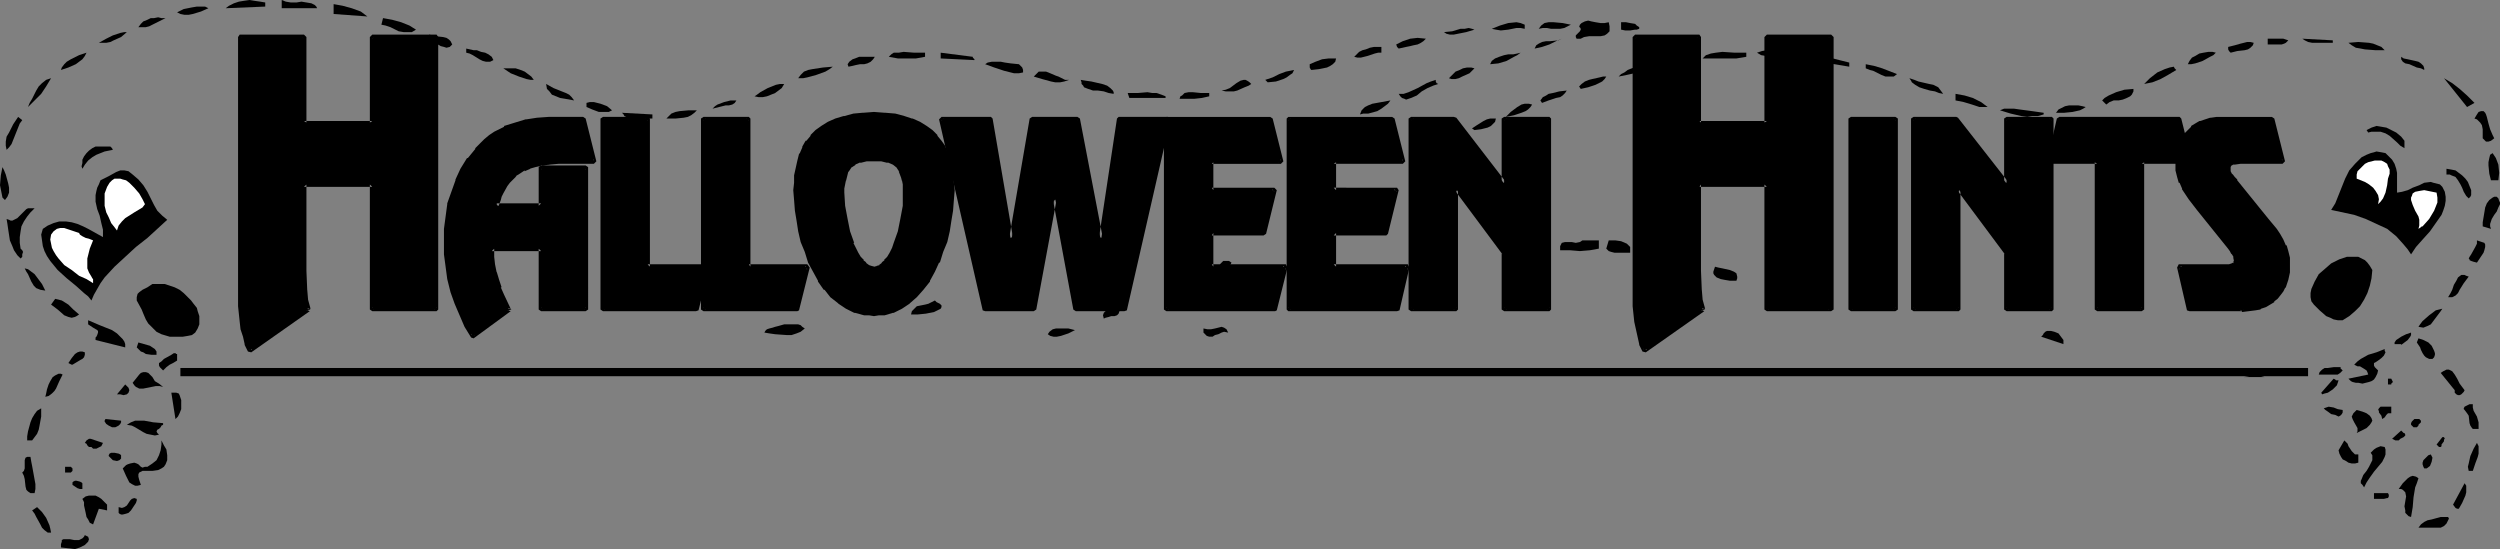 <?xml version="1.0" encoding="UTF-8" standalone="no"?>
<svg
   version="1.0"
   width="129.766mm"
   height="28.502mm"
   id="svg177"
   sodipodi:docname="Halloween Hints 2.wmf"
   xmlns:inkscape="http://www.inkscape.org/namespaces/inkscape"
   xmlns:sodipodi="http://sodipodi.sourceforge.net/DTD/sodipodi-0.dtd"
   xmlns="http://www.w3.org/2000/svg"
   xmlns:svg="http://www.w3.org/2000/svg">
  <rect width="100%" height="100%" fill="#808080" stroke="none"/>
  <sodipodi:namedview
     id="namedview177"
     pagecolor="#ffffff"
     bordercolor="#000000"
     borderopacity="0.25"
     inkscape:showpageshadow="2"
     inkscape:pageopacity="0.0"
     inkscape:pagecheckerboard="0"
     inkscape:deskcolor="#d1d1d1"
     inkscape:document-units="mm" />
  <defs
     id="defs1">
    <pattern
       id="WMFhbasepattern"
       patternUnits="userSpaceOnUse"
       width="6"
       height="6"
       x="0"
       y="0" />
  </defs>
  <path
     style="fill:#000000;fill-opacity:1;fill-rule:evenodd;stroke:none"
     d="M 52.035,1.292 44.278,1.615 44.925,1.131 45.894,0.646 46.864,0.323 47.834,0.162 48.965,0 l 0.97,0.162 1.131,0.162 0.97,0.162 z"
     id="path1" />
  <path
     style="fill:#000000;fill-opacity:1;fill-rule:evenodd;stroke:none"
     d="M 62.216,1.615 H 55.267 V 0 l 0.808,0.323 0.97,0.162 h 1.131 l 0.97,-0.162 0.97,0.162 0.97,0.162 0.646,0.323 0.323,0.323 z"
     id="path2" />
  <path
     style="fill:#000000;fill-opacity:1;fill-rule:evenodd;stroke:none"
     d="M 72.074,3.23 65.448,2.746 V 0.808 l 1.778,0.323 1.778,0.485 1.778,0.646 0.646,0.485 z"
     id="path3" />
  <path
     style="fill:#000000;fill-opacity:1;fill-rule:evenodd;stroke:none"
     d="M 40.885,1.615 39.43,2.261 37.814,2.746 37.006,2.907 H 36.198 L 35.39,2.746 34.744,2.423 35.39,2.1 36.037,1.777 37.653,1.454 38.622,1.292 h 0.808 0.808 z"
     id="path4" />
  <path
     style="fill:#000000;fill-opacity:1;fill-rule:evenodd;stroke:none"
     d="M 32.482,3.553 31.835,3.876 31.189,4.199 29.896,4.845 29.25,5.168 28.603,5.33 h -0.646 -0.808 l 0.485,-0.646 0.485,-0.485 0.808,-0.323 0.646,-0.323 h 0.646 l 0.808,-0.162 0.646,0.162 z"
     id="path5" />
  <path
     style="fill:#000000;fill-opacity:1;fill-rule:evenodd;stroke:none"
     d="M 81.608,5.814 80.8,6.299 H 79.992 79.184 L 78.214,6.137 76.598,5.33 75.629,5.007 74.821,4.845 75.144,3.553 l 1.778,0.323 1.778,0.485 1.616,0.646 z"
     id="path6" />
  <path
     style="fill:#000000;fill-opacity:1;fill-rule:evenodd;stroke:none"
     d="m 315.604,4.361 0.162,0.808 v 0.485 0.485 l -0.323,0.323 -0.162,0.162 -0.485,0.323 -0.808,0.162 h -1.131 -1.131 l -0.97,0.162 -0.323,0.162 -0.323,0.162 h -0.808 l -0.162,-0.323 V 6.945 l 0.485,-0.485 0.323,-0.323 0.162,-0.323 V 5.653 l -0.162,-0.323 h -0.162 l 0.162,-0.485 0.323,-0.323 0.323,-0.162 0.323,-0.162 0.646,-0.162 0.646,0.162 0.808,0.162 0.97,0.162 h 0.808 z"
     id="path7" />
  <path
     style="fill:#000000;fill-opacity:1;fill-rule:evenodd;stroke:none"
     d="m 299.121,5.653 -0.808,-0.162 h -0.808 l -1.616,0.323 -1.454,0.162 -0.97,-0.162 -0.808,-0.162 1.616,-0.646 1.616,-0.485 1.616,-0.162 0.808,0.162 0.808,0.323 z"
     id="path8" />
  <path
     style="fill:#000000;fill-opacity:1;fill-rule:evenodd;stroke:none"
     d="m 308.171,4.845 -0.646,0.323 -0.646,0.323 -0.808,0.162 h -0.808 -0.97 l -0.808,-0.162 h -0.808 l -0.808,0.162 0.485,-0.646 0.646,-0.485 0.808,-0.162 h 0.97 l 1.778,0.162 0.808,0.162 z"
     id="path9" />
  <path
     style="fill:#000000;fill-opacity:1;fill-rule:evenodd;stroke:none"
     d="m 321.584,5.33 v 0.323 l -0.485,0.162 h -0.323 l -0.97,0.162 h -0.97 l -0.808,-0.162 V 4.361 h 0.97 l 0.808,0.162 0.97,0.162 0.323,0.323 z"
     id="path10" />
  <path
     style="fill:#000000;fill-opacity:1;fill-rule:evenodd;stroke:none"
     d="m 289.264,5.814 -1.616,0.485 -1.616,0.323 -0.808,0.162 h -0.808 l -0.646,-0.162 -0.485,-0.323 1.616,-0.162 1.616,-0.485 h 0.808 l 0.808,-0.162 0.646,0.162 z"
     id="path11" />
  <path
     style="fill:#000000;fill-opacity:1;fill-rule:evenodd;stroke:none"
     d="m 24.886,6.299 -1.131,0.969 -1.454,0.646 -0.646,0.323 -0.808,0.162 h -0.808 -0.646 l 1.454,-0.808 1.293,-0.646 1.454,-0.485 0.808,-0.162 z"
     id="path12" />
  <path
     style="fill:#000000;fill-opacity:1;fill-rule:evenodd;stroke:none"
     d="M 88.718,8.721 88.234,9.206 87.587,9.367 87.102,9.206 86.456,9.044 85.325,8.398 84.84,8.075 84.194,7.914 V 6.783 l 1.293,0.323 1.454,0.162 0.646,0.162 0.485,0.323 0.323,0.323 z"
     id="path13" />
  <path
     style="fill:#000000;fill-opacity:1;fill-rule:evenodd;stroke:none"
     d="m 279.729,7.591 -0.485,0.485 -0.485,0.323 -0.646,0.323 -0.808,0.162 -0.646,0.162 -0.808,0.162 -1.454,0.323 -0.323,-0.323 -0.162,-0.485 1.293,-0.646 1.454,-0.485 1.454,-0.162 z"
     id="path14" />
  <path
     style="fill:#000000;fill-opacity:1;fill-rule:evenodd;stroke:none"
     d="m 306.393,7.591 -1.131,0.485 -1.293,0.646 -1.454,0.485 -1.454,0.323 0.323,-0.646 0.485,-0.323 0.646,-0.323 0.808,-0.162 h 0.808 l 1.616,-0.162 z"
     id="path15" />
  <path
     style="fill:#000000;fill-opacity:1;fill-rule:evenodd;stroke:none"
     d="m 448.924,7.914 -0.485,0.485 -0.323,0.162 -0.485,0.162 h -0.485 -1.131 -1.131 V 7.591 h 1.131 0.97 0.97 l 0.485,0.162 z"
     id="path16" />
  <path
     style="fill:#000000;fill-opacity:1;fill-rule:evenodd;stroke:none"
     d="m 457.651,8.398 h -0.646 -0.808 -1.616 -0.97 l -0.808,-0.162 -0.646,-0.323 -0.485,-0.323 5.979,0.323 z"
     id="path17" />
  <path
     style="fill:#000000;fill-opacity:1;fill-rule:evenodd;stroke:none"
     d="m 442.137,8.398 -0.162,0.485 -0.485,0.485 -0.485,0.323 -0.646,0.162 -1.454,0.162 -0.646,0.162 -0.646,0.162 -0.323,-0.323 -0.162,-0.323 V 9.206 l 1.293,-0.323 1.131,-0.323 1.293,-0.323 h 0.646 z"
     id="path18" />
  <path
     style="fill:#000000;fill-opacity:1;fill-rule:evenodd;stroke:none"
     d="m 467.831,9.852 h -1.778 l -2.101,-0.162 -0.808,-0.162 -0.97,-0.162 -0.808,-0.485 -0.646,-0.485 1.939,-0.162 2.101,0.162 0.808,0.162 0.808,0.323 0.808,0.323 z"
     id="path19" />
  <path
     style="fill:#000000;fill-opacity:1;fill-rule:evenodd;stroke:none"
     d="m 271.003,10.336 h -0.646 l -0.646,0.162 -1.454,0.485 -1.293,0.323 h -0.646 l -0.646,-0.162 0.485,-0.485 0.485,-0.485 0.646,-0.323 0.646,-0.162 0.808,-0.323 0.808,-0.162 h 0.808 0.646 z"
     id="path20" />
  <path
     style="fill:#000000;fill-opacity:1;fill-rule:evenodd;stroke:none"
     d="m 96.798,11.79 -0.646,0.323 H 95.344 L 94.697,11.951 94.051,11.628 92.758,10.821 92.112,10.498 91.465,10.336 V 9.529 l 1.454,0.323 h 0.646 l 0.808,0.323 0.808,0.162 0.646,0.323 0.646,0.485 z"
     id="path21" />
  <path
     style="fill:#000000;fill-opacity:1;fill-rule:evenodd;stroke:none"
     d="m 181.477,10.336 v 0.808 l -1.778,0.323 h -1.778 -1.778 l -1.778,-0.323 0.162,-0.162 0.323,-0.323 0.485,-0.323 h 0.97 l 0.97,-0.162 2.101,0.162 z"
     id="path22" />
  <path
     style="fill:#000000;fill-opacity:1;fill-rule:evenodd;stroke:none"
     d="m 298.313,10.336 -0.646,0.485 -0.646,0.323 -1.454,0.808 -1.616,0.485 -1.616,0.162 0.323,-0.646 0.646,-0.485 0.808,-0.323 0.97,-0.323 0.808,-0.162 h 0.485 0.485 l 0.808,-0.162 z"
     id="path23" />
  <path
     style="fill:#000000;fill-opacity:1;fill-rule:evenodd;stroke:none"
     d="m 352.126,11.144 h -0.808 -0.808 -0.97 -1.131 -0.97 l -0.97,-0.162 -0.97,-0.162 -0.808,-0.485 0.97,-0.323 0.97,-0.162 h 0.97 l 0.97,0.162 0.97,0.162 0.97,0.323 0.808,0.323 z"
     id="path24" />
  <path
     style="fill:#000000;fill-opacity:1;fill-rule:evenodd;stroke:none"
     d="m 434.704,10.336 -0.485,0.485 -0.646,0.323 -1.454,0.808 -1.454,0.485 -0.808,0.162 h -0.646 l 0.323,-0.646 0.485,-0.646 0.646,-0.323 0.808,-0.485 0.808,-0.162 0.97,-0.162 h 0.808 z"
     id="path25" />
  <path
     style="fill:#000000;fill-opacity:1;fill-rule:evenodd;stroke:none"
     d="m 16.968,10.336 -0.323,0.646 -0.485,0.646 -1.293,0.969 -1.454,0.646 -1.454,0.485 0.162,-0.485 0.485,-0.646 0.485,-0.485 0.808,-0.485 1.616,-0.808 z"
     id="path26" />
  <path
     style="fill:#000000;fill-opacity:1;fill-rule:evenodd;stroke:none"
     d="m 190.849,11.144 v 0.162 l 0.162,0.162 0.162,0.162 v 0.162 l -6.626,-0.323 v -1.131 z"
     id="path27" />
  <path
     style="fill:#000000;fill-opacity:1;fill-rule:evenodd;stroke:none"
     d="m 342.592,11.144 -0.97,0.162 -0.97,0.162 h -2.262 -2.424 -0.97 -0.97 l 0.323,-0.323 0.323,-0.323 0.97,-0.323 0.97,-0.162 1.293,-0.162 2.424,0.162 h 1.293 0.97 z"
     id="path28" />
  <path
     style="fill:#000000;fill-opacity:1;fill-rule:evenodd;stroke:none"
     d="m 362.792,12.274 v 0.808 l -7.757,-1.292 v -1.131 l 1.939,0.323 1.939,0.323 z"
     id="path29" />
  <path
     style="fill:#000000;fill-opacity:1;fill-rule:evenodd;stroke:none"
     d="m 171.619,11.144 -0.323,0.485 -0.485,0.485 -0.646,0.323 -0.646,0.162 h -0.808 l -0.808,0.162 -0.646,0.162 -0.808,0.162 -0.162,-0.485 0.323,-0.485 0.646,-0.485 0.485,-0.162 0.808,-0.323 h 1.454 z"
     id="path30" />
  <path
     style="fill:#000000;fill-opacity:1;fill-rule:evenodd;stroke:none"
     d="m 331.764,11.79 -1.778,0.323 -1.778,0.323 -1.616,0.323 h -0.808 l -0.808,-0.162 1.454,-0.485 1.616,-0.646 1.778,-0.323 h 0.808 1.131 z"
     id="path31" />
  <path
     style="fill:#000000;fill-opacity:1;fill-rule:evenodd;stroke:none"
     d="m 475.588,13.728 -0.646,-0.323 -0.808,-0.162 -1.454,-0.646 -0.808,-0.162 -0.485,-0.323 -0.323,-0.485 v -0.485 l 0.485,0.323 0.808,0.162 1.454,0.323 0.646,0.162 0.485,0.323 0.485,0.485 0.162,0.485 z"
     id="path32" />
  <path
     style="fill:#000000;fill-opacity:1;fill-rule:evenodd;stroke:none"
     d="m 262.115,11.467 -0.162,0.646 -0.485,0.485 -0.485,0.323 -0.646,0.323 -0.808,0.162 -0.808,0.162 -1.454,0.162 -0.162,-0.162 -0.162,-0.323 v -0.646 l 1.131,-0.485 1.293,-0.485 1.293,-0.162 z"
     id="path33" />
  <path
     style="fill:#000000;fill-opacity:1;fill-rule:evenodd;stroke:none"
     d="m 200.707,14.212 -0.808,0.162 h -0.97 l -1.939,-0.485 -1.939,-0.646 -1.778,-0.646 0.485,-0.323 0.808,-0.162 h 0.808 0.97 l 0.808,0.162 1.131,0.162 1.616,0.162 0.323,0.323 0.323,0.323 0.162,0.485 z"
     id="path34" />
  <path
     style="fill:#000000;fill-opacity:1;fill-rule:evenodd;stroke:none"
     d="m 323.523,13.082 -0.646,0.485 -0.808,0.323 -1.454,0.485 -1.454,0.323 -1.616,0.323 0.485,-0.485 0.646,-0.323 0.646,-0.485 0.808,-0.323 0.97,-0.323 0.808,-0.162 h 0.808 z"
     id="path35" />
  <path
     style="fill:#000000;fill-opacity:1;fill-rule:evenodd;stroke:none"
     d="m 372.164,14.535 -0.646,0.485 h -0.808 -0.808 l -0.808,-0.323 -1.616,-0.808 -0.646,-0.162 -0.808,-0.323 v -0.808 l 1.616,0.323 1.616,0.485 z"
     id="path36" />
  <path
     style="fill:#000000;fill-opacity:1;fill-rule:evenodd;stroke:none"
     d="m 104.717,15.666 h -0.646 l -0.808,-0.162 -1.454,-0.485 -1.616,-0.646 -1.454,-0.969 h 0.808 0.808 0.808 l 0.97,0.323 0.808,0.323 0.646,0.485 0.646,0.485 z"
     id="path37" />
  <path
     style="fill:#000000;fill-opacity:1;fill-rule:evenodd;stroke:none"
     d="m 163.377,13.082 -0.646,0.485 -0.808,0.485 -1.778,0.646 -1.778,0.485 -0.808,0.162 h -0.97 l 0.485,-0.646 0.646,-0.646 0.808,-0.323 0.808,-0.162 2.101,-0.323 z"
     id="path38" />
  <path
     style="fill:#000000;fill-opacity:1;fill-rule:evenodd;stroke:none"
     d="m 289.264,13.405 -0.485,0.485 -0.485,0.485 -1.454,0.646 -0.646,0.323 -0.646,0.162 h -0.808 l -0.485,-0.162 0.323,-0.323 0.485,-0.485 0.485,-0.485 0.808,-0.323 0.646,-0.323 0.808,-0.162 h 0.808 z"
     id="path39" />
  <path
     style="fill:#000000;fill-opacity:1;fill-rule:evenodd;stroke:none"
     d="m 426.462,13.082 0.162,0.323 0.323,0.323 -1.616,0.969 -1.454,0.808 -1.616,0.646 -1.616,0.323 1.131,-1.131 1.454,-1.131 1.454,-0.646 0.97,-0.323 z"
     id="path40" />
  <path
     style="fill:#000000;fill-opacity:1;fill-rule:evenodd;stroke:none"
     d="m 209.757,15.666 -0.97,0.323 -0.808,0.162 h -0.97 l -0.808,-0.162 -1.778,-0.485 -1.616,-0.485 0.323,-0.323 0.323,-0.323 0.323,-0.323 h 0.485 0.97 l 0.808,0.323 1.131,0.485 0.485,0.162 0.323,0.162 0.97,0.485 z"
     id="path41" />
  <path
     style="fill:#000000;fill-opacity:1;fill-rule:evenodd;stroke:none"
     d="m 253.873,13.728 -0.323,0.646 -0.485,0.323 -0.646,0.485 -0.646,0.323 -1.454,0.485 -1.616,0.162 -0.485,-0.485 1.454,-0.485 1.293,-0.646 1.293,-0.485 0.808,-0.162 z"
     id="path42" />
  <path
     style="fill:#000000;fill-opacity:1;fill-rule:evenodd;stroke:none"
     d="m 315.12,15.02 -0.323,0.485 -0.485,0.485 -0.646,0.323 -0.646,0.323 -1.454,0.485 -1.454,0.323 -0.323,-0.485 0.485,-0.485 0.646,-0.485 0.808,-0.323 0.646,-0.162 1.454,-0.323 0.646,-0.162 z"
     id="path43" />
  <path
     style="fill:#000000;fill-opacity:1;fill-rule:evenodd;stroke:none"
     d="m 10.019,15.343 -0.97,1.615 -0.97,1.454 -1.293,1.292 -1.293,1.292 0.323,-0.808 0.485,-0.808 0.808,-1.615 0.485,-0.808 0.646,-0.646 0.808,-0.646 z"
     id="path44" />
  <path
     style="fill:#000000;fill-opacity:1;fill-rule:evenodd;stroke:none"
     d="m 381.214,18.411 -0.808,-0.162 -0.808,-0.323 -0.97,-0.162 -1.131,-0.323 -0.97,-0.323 -0.808,-0.485 -0.646,-0.485 -0.162,-0.323 -0.323,-0.485 0.97,0.323 0.808,0.323 2.101,0.485 0.808,0.162 0.97,0.485 0.485,0.646 z"
     id="path45" />
  <path
     style="fill:#000000;fill-opacity:1;fill-rule:evenodd;stroke:none"
     d="m 485.446,20.188 -1.454,0.808 -4.525,-5.653 1.616,0.969 1.454,1.131 1.454,1.292 z"
     id="path46" />
  <path
     style="fill:#000000;fill-opacity:1;fill-rule:evenodd;stroke:none"
     d="m 218.483,18.411 -0.97,-0.162 -0.97,-0.323 -1.131,-0.162 h -0.97 l -0.97,-0.323 -0.808,-0.323 -0.162,-0.323 -0.323,-0.323 v -0.323 l -0.162,-0.485 0.97,0.162 1.131,0.162 2.101,0.485 0.97,0.323 0.646,0.485 0.485,0.485 0.162,0.323 z"
     id="path47" />
  <path
     style="fill:#000000;fill-opacity:1;fill-rule:evenodd;stroke:none"
     d="m 245.47,16.473 -0.485,0.323 -0.808,0.323 -1.454,0.646 -0.646,0.162 h -0.808 -0.808 l -0.808,-0.162 0.808,-0.162 0.808,-0.323 0.646,-0.485 0.646,-0.485 0.808,-0.485 0.646,-0.162 h 0.323 l 0.323,0.162 0.485,0.323 z"
     id="path48" />
  <path
     style="fill:#000000;fill-opacity:1;fill-rule:evenodd;stroke:none"
     d="m 281.668,15.666 v 0.323 l 0.162,0.323 0.323,0.162 -0.97,0.323 -1.131,0.485 -1.131,0.646 -0.97,0.808 -1.131,0.485 -0.485,0.162 -0.485,0.162 -0.323,-0.162 -0.485,-0.162 -0.323,-0.323 -0.323,-0.485 h 0.97 l 0.97,-0.323 1.778,-0.808 1.778,-0.969 0.808,-0.323 z"
     id="path49" />
  <path
     style="fill:#000000;fill-opacity:1;fill-rule:evenodd;stroke:none"
     d="m 153.843,16.473 -0.485,0.808 -0.646,0.485 -0.646,0.485 -0.808,0.323 -0.808,0.323 -0.808,0.162 h -0.808 l -0.808,-0.162 0.485,-0.323 0.646,-0.485 1.454,-0.808 0.808,-0.323 0.808,-0.323 0.808,-0.162 z"
     id="path50" />
  <path
     style="fill:#000000;fill-opacity:1;fill-rule:evenodd;stroke:none"
     d="m 112.635,19.703 -1.778,-0.323 -0.97,-0.162 -0.808,-0.323 -0.808,-0.323 -0.485,-0.646 -0.485,-0.485 -0.162,-0.969 1.454,0.808 1.616,0.646 0.808,0.323 0.646,0.323 0.485,0.485 z"
     id="path51" />
  <path
     style="fill:#000000;fill-opacity:1;fill-rule:evenodd;stroke:none"
     d="m 418.544,17.442 v 0.485 l -0.162,0.323 -0.162,0.323 -0.323,0.323 -0.646,0.323 -0.808,0.323 -0.808,0.162 h -0.97 l -0.808,0.323 -0.646,0.485 -0.808,-0.808 0.485,-0.485 0.808,-0.485 1.454,-0.646 1.616,-0.485 z"
     id="path52" />
  <path
     style="fill:#000000;fill-opacity:1;fill-rule:evenodd;stroke:none"
     d="m 307.363,17.765 -0.323,0.485 -0.485,0.485 -0.485,0.323 -0.808,0.162 -1.454,0.485 -1.293,0.485 -0.323,-0.485 0.485,-0.646 0.646,-0.323 0.485,-0.323 0.808,-0.162 1.293,-0.323 z"
     id="path53" />
  <path
     style="fill:#000000;fill-opacity:1;fill-rule:evenodd;stroke:none"
     d="m 228.664,18.896 v 0.323 h -7.11 l -0.323,-0.969 h 1.939 l 1.939,-0.162 0.97,0.162 h 0.808 l 0.97,0.323 z"
     id="path54" />
  <path
     style="fill:#000000;fill-opacity:1;fill-rule:evenodd;stroke:none"
     d="m 237.229,18.896 -1.454,0.323 -1.454,0.162 h -1.616 -1.293 l 0.162,-0.485 0.323,-0.162 0.485,-0.485 0.808,-0.162 h 0.808 l 1.616,0.162 h 0.97 0.646 z"
     id="path55" />
  <path
     style="fill:#000000;fill-opacity:1;fill-rule:evenodd;stroke:none"
     d="m 389.94,20.995 h -0.808 -0.808 l -1.454,-0.485 -1.616,-0.485 -1.616,-0.323 v -1.292 l 1.778,0.323 1.616,0.485 1.616,0.808 0.646,0.485 z"
     id="path56" />
  <path
     style="fill:#000000;fill-opacity:1;fill-rule:evenodd;stroke:none"
     d="m 144.47,19.703 -0.323,0.485 -0.485,0.323 -0.646,0.162 h -0.646 l -1.293,0.323 -0.646,0.162 -0.646,0.162 0.485,-0.485 0.485,-0.323 1.293,-0.485 1.293,-0.323 z"
     id="path57" />
  <path
     style="fill:#000000;fill-opacity:1;fill-rule:evenodd;stroke:none"
     d="m 272.78,19.703 -0.485,0.646 -0.646,0.485 -0.646,0.485 -0.808,0.485 -1.778,0.485 h -0.97 l -0.646,0.162 0.323,-0.808 0.646,-0.646 0.646,-0.323 0.808,-0.323 1.778,-0.323 z"
     id="path58" />
  <path
     style="fill:#000000;fill-opacity:1;fill-rule:evenodd;stroke:none"
     d="m 120.069,21.641 -0.646,0.323 h -0.646 -0.646 -0.646 l -1.293,-0.485 -1.131,-0.485 v -0.808 l 0.646,-0.162 h 0.808 l 0.646,0.162 0.646,0.162 1.293,0.485 z"
     id="path59" />
  <path
     style="fill:#000000;fill-opacity:1;fill-rule:evenodd;stroke:none"
     d="m 300.576,20.511 -0.323,0.485 -0.485,0.485 -0.485,0.323 -0.808,0.323 -1.454,0.485 -1.616,0.323 0.485,-0.485 0.485,-0.485 1.293,-0.969 0.808,-0.485 0.646,-0.162 h 0.808 z"
     id="path60" />
  <path
     style="fill:#000000;fill-opacity:1;fill-rule:evenodd;stroke:none"
     d="m 409.171,20.995 -0.485,0.323 -0.646,0.323 -1.454,0.323 -1.616,0.162 h -1.616 l 0.485,-0.646 0.646,-0.323 0.646,-0.323 0.808,-0.162 h 1.778 l 0.808,0.162 z"
     id="path61" />
  <path
     style="fill:#000000;fill-opacity:1;fill-rule:evenodd;stroke:none"
     d="m 400.929,22.449 -1.131,0.323 h -1.131 l -0.97,0.162 -1.131,-0.162 -2.101,-0.485 -2.101,-0.646 0.808,-0.323 h 0.97 0.97 l 1.131,0.162 2.424,0.323 1.131,0.162 1.131,0.162 z"
     id="path62" />
  <path
     style="fill:#000000;fill-opacity:1;fill-rule:evenodd;stroke:none"
     d="m 136.713,21.641 -0.485,0.485 -0.646,0.485 -0.646,0.323 -0.808,0.162 -1.616,0.162 h -1.778 l 0.485,-0.485 0.485,-0.485 0.808,-0.323 0.808,-0.162 1.778,-0.162 z"
     id="path63" />
  <path
     style="fill:#000000;fill-opacity:1;fill-rule:evenodd;stroke:none"
     d="m 489.324,27.133 -0.646,0.485 -0.485,0.162 h -0.485 l -0.162,-0.162 -0.162,-0.162 -0.323,-0.323 v -0.808 -0.969 l -0.162,-0.808 -0.323,-0.485 -0.323,-0.323 -0.323,-0.323 -0.485,-0.162 0.485,-0.808 0.323,-0.485 0.485,-0.162 h 0.323 0.162 l 0.323,0.323 0.162,0.323 0.162,0.485 0.323,1.292 0.323,1.131 0.485,1.131 0.162,0.323 z"
     id="path64" />
  <path
     style="fill:#000000;fill-opacity:1;fill-rule:evenodd;stroke:none"
     d="m 127.987,23.256 h -0.808 -0.808 l -1.778,0.162 -0.808,-0.162 -0.646,-0.162 -0.646,-0.323 -0.162,-0.323 -0.323,-0.323 5.979,0.323 z"
     id="path65" />
  <path
     style="fill:#000000;fill-opacity:1;fill-rule:evenodd;stroke:none"
     d="M 4.363,23.579 3.878,24.226 3.555,25.033 2.909,26.648 2.262,28.263 1.778,28.909 1.293,29.394 1.131,28.586 V 27.779 L 1.293,26.81 1.778,26.002 2.586,24.387 3.555,22.933 Z"
     id="path66" />
  <path
     style="fill:#000000;fill-opacity:1;fill-rule:evenodd;stroke:none"
     d="m 293.465,23.256 -0.162,0.646 -0.323,0.323 -0.485,0.485 -0.646,0.323 -1.293,0.323 -1.293,0.162 -0.485,-0.323 0.485,-0.323 0.485,-0.323 1.293,-0.808 0.646,-0.323 0.646,-0.162 h 0.646 z"
     id="path67" />
  <path
     style="fill:#000000;fill-opacity:1;fill-rule:evenodd;stroke:none"
     d="m 264.539,23.579 -0.323,0.646 -0.485,0.485 -0.485,0.485 -0.646,0.323 -1.454,0.485 -1.454,0.323 -0.323,-0.162 v -0.323 l -0.162,-0.646 1.293,-0.646 1.293,-0.485 1.293,-0.323 z"
     id="path68" />
  <path
     style="fill:#000000;fill-opacity:1;fill-rule:evenodd;stroke:none"
     d="m 471.71,27.617 v 1.454 l -0.808,-0.485 -0.646,-0.646 -1.454,-1.292 -0.808,-0.485 -0.97,-0.323 h -1.131 -0.646 l -0.646,0.162 -0.323,-0.485 0.97,-0.485 0.97,-0.323 0.97,0.162 0.97,0.162 0.97,0.485 0.97,0.485 0.97,0.808 z"
     id="path69" />
  <path
     style="fill:#000000;fill-opacity:1;fill-rule:evenodd;stroke:none"
     d="m 287.648,26.325 -0.97,0.808 -1.131,0.646 -0.97,0.323 -1.293,0.162 0.162,-0.162 -0.162,-0.162 -0.485,-0.323 1.293,-0.646 1.131,-0.646 0.646,-0.323 h 0.485 0.646 z"
     id="path70" />
  <path
     style="fill:#000000;fill-opacity:1;fill-rule:evenodd;stroke:none"
     d="m 22.139,29.394 -0.808,0.162 -0.808,0.162 -0.808,0.323 -0.808,0.323 -0.808,0.485 -0.808,0.646 -0.646,0.808 -0.485,0.808 -0.162,-0.485 0.162,-0.646 v -0.646 l 0.323,-0.646 0.485,-0.646 0.485,-0.485 0.646,-0.485 0.646,-0.323 h 0.97 0.97 0.485 0.485 l 0.323,0.323 z"
     id="path71" />
  <path
     style="fill:#000000;fill-opacity:1;fill-rule:evenodd;stroke:none"
     d="m 470.255,33.916 v 3.876 l 0.97,-0.162 1.131,-0.323 0.97,-0.485 1.293,-0.485 0.97,-0.485 1.293,-0.162 0.485,0.162 0.646,0.162 0.646,0.162 0.485,0.485 0.485,0.969 0.162,0.969 v 0.808 l -0.162,0.969 -0.323,0.969 -0.323,0.808 -1.131,1.615 -1.131,1.615 -1.454,1.615 -1.293,1.454 -0.97,1.454 -0.646,-0.969 -0.808,-0.969 -1.454,-1.615 -1.778,-1.454 -2.101,-0.969 -2.101,-0.969 -2.262,-0.808 -2.262,-0.485 -2.262,-0.485 0.808,-1.292 0.646,-1.615 0.323,-0.808 0.323,-0.808 0.646,-1.615 0.808,-1.615 1.131,-1.292 0.646,-0.646 0.646,-0.646 0.97,-0.485 0.808,-0.323 0.646,-0.162 0.485,-0.162 0.97,0.162 0.808,0.162 0.646,0.646 0.646,0.646 0.485,0.808 0.323,0.969 z"
     id="path72" />
  <path
     style="fill:#000000;fill-opacity:1;fill-rule:evenodd;stroke:none"
     d="m 490.132,35.369 h -1.454 l -0.162,-0.646 -0.162,-0.646 -0.162,-1.615 v -0.646 l 0.162,-0.808 0.162,-0.646 0.485,-0.323 0.323,0.485 0.323,0.485 0.485,1.292 0.162,1.615 z"
     id="path73" />
  <path
     style="fill:#ffffff;fill-opacity:1;fill-rule:evenodd;stroke:none"
     d="m 468.478,35.046 -0.162,1.292 -0.323,1.454 -0.485,1.131 -0.485,0.646 -0.485,0.485 0.162,-0.969 -0.162,-0.808 -0.485,-0.808 -0.485,-0.646 -0.808,-0.646 -0.808,-0.485 -0.808,-0.323 -0.808,-0.323 v -0.808 l 0.162,-0.646 0.485,-0.485 0.485,-0.485 0.485,-0.485 0.646,-0.323 0.646,-0.162 0.646,-0.162 h 0.646 0.646 l 0.646,0.323 0.485,0.323 0.162,0.485 0.323,0.646 v 0.808 z"
     id="path74" />
  <path
     style="fill:#000000;fill-opacity:1;fill-rule:evenodd;stroke:none"
     d="M 0.97,39.245 0.485,38.761 0.323,37.953 0.162,37.146 0,36.338 0.162,34.4 0.323,33.593 0.485,32.785 0.808,33.431 1.131,34.239 1.616,36.015 1.778,36.823 v 0.969 l -0.323,0.808 z"
     id="path75" />
  <path
     style="fill:#000000;fill-opacity:1;fill-rule:evenodd;stroke:none"
     d="m 484.799,37.307 v 0.485 0.485 l -0.162,0.323 -0.162,0.162 -0.162,0.162 -0.485,-0.485 -0.485,-0.808 -0.323,-0.808 -0.162,-0.323 -0.162,-0.323 -0.485,-0.808 -0.485,-0.646 -0.808,-0.323 -0.323,-0.162 h -0.646 v -1.131 l 0.97,0.162 0.808,0.162 0.646,0.485 0.646,0.485 0.646,0.646 0.485,0.646 0.323,0.808 z"
     id="path76" />
  <path
     style="fill:#000000;fill-opacity:1;fill-rule:evenodd;stroke:none"
     d="m 32.805,43.121 -1.939,1.777 -1.939,1.777 -2.262,1.777 -2.101,1.938 -2.101,1.938 -1.939,2.1 -0.808,1.131 -0.646,1.131 -0.646,1.131 -0.485,1.131 -0.646,-0.808 -0.808,-0.646 -1.616,-1.454 L 13.09,54.588 11.312,52.973 9.858,51.197 9.211,50.228 8.726,49.259 8.403,48.29 8.242,47.159 8.08,46.028 l 0.323,-1.131 0.97,-0.646 1.131,-0.485 1.131,-0.323 h 1.293 l 1.131,0.162 1.131,0.323 1.131,0.485 0.97,0.485 2.909,1.615 v -1.454 l -0.323,-1.292 -0.323,-1.454 -0.485,-1.292 -0.323,-1.454 v -1.292 l 0.162,-0.808 0.162,-0.646 0.323,-0.646 0.323,-0.808 1.616,-0.808 1.454,-0.808 0.808,-0.323 h 0.808 l 0.808,0.162 0.808,0.646 1.131,0.969 0.97,1.131 0.808,1.292 0.646,1.292 0.646,1.292 0.646,1.131 0.97,0.969 z"
     id="path77" />
  <path
     style="fill:#ffffff;fill-opacity:1;fill-rule:evenodd;stroke:none"
     d="m 28.442,40.053 -0.485,0.646 -0.808,0.485 -0.808,0.485 -1.778,1.131 -0.646,0.646 -0.646,0.808 -0.323,0.969 -0.485,-0.646 -0.646,-0.808 -0.485,-1.131 -0.485,-0.969 -0.323,-1.292 v -1.292 -1.131 l 0.485,-1.292 0.485,-0.808 0.485,-0.485 0.485,-0.323 h 0.646 0.485 l 0.485,0.162 0.646,0.162 0.646,0.485 0.97,0.969 0.97,1.131 0.646,1.131 z"
     id="path78" />
  <path
     style="fill:#ffffff;fill-opacity:1;fill-rule:evenodd;stroke:none"
     d="m 478.012,37.792 0.162,0.969 v 0.969 l -0.323,0.808 -0.323,0.808 -0.97,1.615 -1.293,1.454 h -0.162 l -0.162,0.162 -0.485,0.323 0.162,-0.646 v -0.485 -0.646 l -0.162,-0.646 -0.646,-1.131 -0.485,-1.131 -0.162,-0.485 -0.162,-0.485 v -0.485 l 0.162,-0.323 0.162,-0.485 0.485,-0.323 0.808,-0.162 0.97,-0.162 z"
     id="path79" />
  <path
     style="fill:#000000;fill-opacity:1;fill-rule:evenodd;stroke:none"
     d="m 265.67,38.922 -0.485,0.485 -0.323,0.162 -0.646,0.162 h -0.485 v -0.323 l 0.162,-0.323 0.162,-0.323 0.323,-0.162 h 0.323 0.323 0.323 z"
     id="path80" />
  <path
     style="fill:#000000;fill-opacity:1;fill-rule:evenodd;stroke:none"
     d="m 489.809,38.599 0.323,0.323 0.162,0.485 0.162,0.323 v 0.323 l -0.323,0.646 -0.323,0.808 -0.485,0.646 -0.485,0.808 -0.323,0.969 v 0.485 l 0.162,0.485 -1.616,-0.485 V 43.606 l 0.162,-0.969 0.162,-0.969 0.162,-0.969 0.323,-0.808 0.485,-0.646 0.646,-0.485 0.323,-0.162 z"
     id="path81" />
  <path
     style="fill:#000000;fill-opacity:1;fill-rule:evenodd;stroke:none"
     d="m 237.229,39.245 -0.162,0.323 -0.323,0.323 -0.485,0.323 h -0.323 l -0.323,-0.162 v -0.323 -0.323 l 0.162,-0.162 0.323,-0.162 0.646,-0.162 0.323,0.162 z"
     id="path82" />
  <path
     style="fill:#000000;fill-opacity:1;fill-rule:evenodd;stroke:none"
     d="m 6.787,40.86 -0.808,0.808 -0.646,0.808 -0.646,0.969 -0.485,0.969 -0.162,0.969 -0.162,1.131 v 1.131 l 0.162,1.131 0.162,0.162 0.162,0.162 0.162,0.323 -0.162,0.485 v 0.485 L 4.04,50.712 3.394,50.066 2.747,49.097 2.424,48.29 1.939,47.159 1.616,45.059 1.454,43.929 1.293,42.96 1.778,43.121 2.101,43.283 H 2.424 L 2.747,43.121 3.394,42.798 4.04,42.152 4.525,41.668 5.171,41.022 5.494,40.86 h 0.485 0.323 z"
     id="path83" />
  <path
     style="fill:#ffffff;fill-opacity:1;fill-rule:evenodd;stroke:none"
     d="m 18.261,47.159 -0.646,1.615 -0.485,1.938 v 0.969 0.969 l 0.323,0.808 0.485,0.808 0.162,0.323 0.162,0.162 v 0.323 0.485 l -1.293,-0.808 -1.454,-0.646 -1.454,-1.131 -1.454,-0.969 -1.131,-1.292 -0.485,-0.646 -0.485,-0.808 -0.323,-0.646 -0.162,-0.808 -0.162,-0.808 0.162,-0.969 0.485,-0.646 0.646,-0.485 0.646,-0.162 h 0.808 l 1.454,0.485 1.454,0.485 0.162,0.323 0.485,0.323 0.646,0.323 0.646,0.162 z"
     id="path84" />
  <path
     style="fill:#000000;fill-opacity:1;fill-rule:evenodd;stroke:none"
     d="m 313.665,48.774 -0.808,0.162 -0.97,0.162 -1.939,0.162 -1.939,-0.162 h -1.939 v -0.485 -0.323 l 0.162,-0.323 0.162,-0.323 0.646,-0.162 h 0.646 0.646 l 0.808,0.162 0.808,-0.162 0.485,-0.323 h 3.232 z"
     id="path85" />
  <path
     style="fill:#000000;fill-opacity:1;fill-rule:evenodd;stroke:none"
     d="m 319.806,48.451 v 1.131 h -1.131 -0.646 -0.646 -0.646 l -0.646,-0.162 -0.485,-0.162 -0.485,-0.485 0.485,-1.615 h 1.293 l 1.131,0.162 1.131,0.485 0.323,0.323 z"
     id="path86" />
  <path
     style="fill:#000000;fill-opacity:1;fill-rule:evenodd;stroke:none"
     d="m 487.385,47.644 0.162,0.323 v 0.485 l -0.162,0.646 -0.162,0.485 -0.646,0.969 -0.646,0.969 -0.646,-0.162 -0.485,-0.162 -0.323,-0.162 v -0.162 l -0.162,-0.162 0.162,-0.323 0.323,-0.485 0.808,-1.454 0.323,-0.646 v -0.323 -0.323 z"
     id="path87" />
  <path
     style="fill:#000000;fill-opacity:1;fill-rule:evenodd;stroke:none"
     d="m 303.808,48.774 -0.323,0.485 -0.323,0.485 -0.646,0.323 -0.646,0.162 -1.454,0.323 -1.293,0.162 -0.323,-0.162 -0.162,-0.323 v -0.646 l 1.131,-0.646 1.293,-0.485 h 0.646 l 0.808,-0.162 0.646,0.162 z"
     id="path88" />
  <path
     style="fill:#000000;fill-opacity:1;fill-rule:evenodd;stroke:none"
     d="m 465.407,52.973 -0.162,1.615 -0.323,1.454 -0.485,1.454 -0.646,1.292 -0.808,1.292 -0.97,0.969 -1.131,0.969 -1.293,0.808 h -0.97 l -0.808,-0.162 -0.646,-0.323 -0.808,-0.323 -1.293,-1.131 -1.131,-1.131 -0.485,-0.646 -0.162,-0.808 v -0.808 l 0.162,-0.808 0.646,-1.454 0.808,-1.454 1.131,-0.969 1.293,-1.131 1.616,-0.808 1.454,-0.485 h 0.808 0.646 0.808 l 0.646,0.323 0.646,0.323 0.485,0.485 0.485,0.646 z"
     id="path89" />
  <path
     style="fill:#000000;fill-opacity:1;fill-rule:evenodd;stroke:none"
     d="m 241.592,51.52 -0.162,0.323 -0.162,0.323 -0.485,0.323 -0.808,0.323 -0.646,-0.162 v -0.323 -0.485 l 0.323,-0.323 0.323,-0.323 h 0.323 0.485 0.323 z"
     id="path90" />
  <path
     style="fill:#000000;fill-opacity:1;fill-rule:evenodd;stroke:none"
     d="m 340.652,55.073 h -1.293 l -0.97,-0.162 -0.808,-0.162 -0.808,-0.323 -0.485,-0.485 -0.162,-0.323 v -0.323 l 0.162,-0.485 0.162,-0.485 0.646,0.162 0.808,0.162 1.454,0.323 0.808,0.323 0.485,0.323 0.162,0.646 v 0.323 z"
     id="path91" />
  <path
     style="fill:#000000;fill-opacity:1;fill-rule:evenodd;stroke:none"
     d="M 8.888,57.011 7.918,56.849 7.11,56.526 6.626,56.042 6.141,55.234 5.494,53.781 5.171,53.296 4.848,52.65 l 0.646,0.162 0.646,0.485 0.646,0.485 0.485,0.646 0.97,1.292 0.323,0.646 z"
     id="path92" />
  <path
     style="fill:#000000;fill-opacity:1;fill-rule:evenodd;stroke:none"
     d="m 484.315,54.265 -0.485,0.646 -0.485,0.646 -0.808,1.292 -0.323,0.646 -0.485,0.485 -0.646,0.323 h -0.323 -0.485 l 0.485,-0.808 0.323,-0.646 0.323,-0.969 0.485,-0.808 0.323,-0.646 0.646,-0.485 h 0.323 0.323 l 0.323,0.162 z"
     id="path93" />
  <path
     style="fill:#000000;fill-opacity:1;fill-rule:evenodd;stroke:none"
     d="m 37.491,58.949 0.485,0.646 0.646,0.808 0.162,0.646 0.323,0.969 v 0.808 0.808 l -0.323,0.808 -0.485,0.808 -0.646,0.485 -0.808,0.162 -0.97,0.162 h -0.808 -1.778 l -1.616,-0.485 -0.97,-0.485 -0.808,-0.808 -0.808,-0.808 -0.485,-0.808 -0.485,-1.131 -0.323,-0.808 -0.97,-1.777 V 58.303 l 0.162,-0.646 0.323,-0.323 0.646,-0.485 0.97,-0.485 0.97,-0.646 h 1.293 1.131 l 0.97,0.323 0.97,0.323 0.97,0.485 0.808,0.646 z"
     id="path94" />
  <path
     style="fill:#000000;fill-opacity:1;fill-rule:evenodd;stroke:none"
     d="m 15.514,61.694 -0.485,0.323 -0.323,0.162 -0.646,0.162 -0.646,-0.162 -0.808,-0.323 -1.293,-1.131 -1.293,-0.969 0.808,-1.131 0.646,0.162 0.646,0.162 1.293,0.808 0.97,0.969 z"
     id="path95" />
  <path
     style="fill:#000000;fill-opacity:1;fill-rule:evenodd;stroke:none"
     d="m 184.547,60.564 -1.293,0.646 -1.616,0.323 -1.616,0.162 h -1.293 l 0.162,-0.646 0.485,-0.485 0.485,-0.485 1.616,-0.323 0.646,-0.162 0.646,-0.323 0.646,-0.323 0.323,0.323 0.646,0.323 0.323,0.323 v 0.323 z"
     id="path96" />
  <path
     style="fill:#ffffff;fill-opacity:1;fill-rule:evenodd;stroke:none"
     d="m 269.872,60.887 -0.162,-0.162 -0.162,-0.162 v -0.323 -0.646 -0.646 l 0.162,0.162 0.162,0.162 0.162,0.485 -0.162,0.646 z"
     id="path97" />
  <path
     style="fill:#000000;fill-opacity:1;fill-rule:evenodd;stroke:none"
     d="m 479.143,60.564 -0.323,0.485 -0.485,0.646 -0.97,1.292 -0.485,0.646 -0.646,0.323 -0.808,0.323 -0.97,-0.162 0.323,-0.485 0.485,-0.646 1.293,-1.131 0.646,-0.485 0.646,-0.485 0.646,-0.162 z"
     id="path98" />
  <path
     style="fill:#000000;fill-opacity:1;fill-rule:evenodd;stroke:none"
     d="m 219.614,60.564 v 0.485 l -0.162,0.485 -0.323,0.323 -0.485,0.162 h -0.646 l -0.485,0.162 -0.646,0.162 -0.323,0.162 -0.162,-0.646 0.162,-0.485 0.323,-0.323 0.485,-0.323 0.485,-0.162 h 0.646 z"
     id="path99" />
  <path
     style="fill:#000000;fill-opacity:1;fill-rule:evenodd;stroke:none"
     d="m 24.563,68.154 -5.818,-1.454 v -0.485 l 0.162,-0.162 0.162,-0.323 0.162,-0.485 V 64.924 l -0.162,-0.162 -0.808,-0.485 -0.485,-0.323 -0.485,-0.323 v -0.808 l 1.131,0.485 1.131,0.485 2.424,0.969 0.97,0.646 0.808,0.808 0.323,0.323 0.323,0.485 0.162,0.485 z"
     id="path100" />
  <path
     style="fill:#000000;fill-opacity:1;fill-rule:evenodd;stroke:none"
     d="m 157.883,64.44 -0.808,0.646 -0.808,0.323 -0.97,0.323 h -0.97 l -2.262,-0.162 -1.131,-0.162 -0.97,-0.162 0.162,-0.323 0.323,-0.323 0.485,-0.162 0.646,-0.162 0.485,-0.162 0.646,-0.162 1.131,-0.323 h 0.646 0.97 0.646 0.485 l 0.485,0.162 0.323,0.323 z"
     id="path101" />
  <path
     style="fill:#000000;fill-opacity:1;fill-rule:evenodd;stroke:none"
     d="m 240.945,65.247 -0.808,-0.162 -0.485,0.162 -0.646,0.323 -0.646,0.162 -0.485,0.323 h -0.646 l -0.485,-0.162 -0.323,-0.323 -0.323,-0.323 V 64.44 l 0.808,0.162 h 0.646 l 0.808,-0.162 0.646,-0.162 0.646,-0.162 0.485,0.162 0.485,0.323 0.162,0.323 z"
     id="path102" />
  <path
     style="fill:#000000;fill-opacity:1;fill-rule:evenodd;stroke:none"
     d="m 210.888,64.763 -1.293,0.646 -1.454,0.485 -0.808,0.162 h -0.646 l -0.646,-0.162 -0.485,-0.323 0.323,-0.485 0.646,-0.485 0.646,-0.162 h 0.808 1.616 z"
     id="path103" />
  <path
     style="fill:#000000;fill-opacity:1;fill-rule:evenodd;stroke:none"
     d="m 404.808,67.508 -4.363,-1.454 0.323,-0.323 0.162,-0.323 0.323,-0.323 0.323,-0.162 h 0.808 l 0.646,0.162 0.808,0.323 0.485,0.646 0.485,0.646 v 0.485 0.485 z"
     id="path104" />
  <path
     style="fill:#000000;fill-opacity:1;fill-rule:evenodd;stroke:none"
     d="m 473.003,65.247 v 0.485 l -0.162,0.323 -0.485,0.646 -0.646,0.485 -0.646,0.485 v -0.162 h -1.293 v 0.162 -0.485 l 0.323,-0.485 0.485,-0.323 0.485,-0.323 0.97,-0.485 z"
     id="path105" />
  <path
     style="fill:#000000;fill-opacity:1;fill-rule:evenodd;stroke:none"
     d="m 477.527,68.8 0.162,0.485 v 0.323 l -0.162,0.485 -0.323,0.323 h -0.323 -0.323 l -0.646,-0.323 -0.323,-0.323 -0.323,-0.485 -0.323,-0.646 -0.162,-0.485 -0.323,-0.485 -0.323,-0.485 0.323,-0.808 0.97,0.323 0.97,0.485 0.646,0.646 z"
     id="path106" />
  <path
     style="fill:#000000;fill-opacity:1;fill-rule:evenodd;stroke:none"
     d="m 30.704,69.608 h -0.323 -0.646 l -1.131,-0.162 -0.485,-0.323 -0.485,-0.162 -0.485,-0.485 -0.323,-0.323 0.323,-0.969 1.131,0.323 1.131,0.323 0.485,0.323 0.485,0.323 0.323,0.485 z"
     id="path107" />
  <path
     style="fill:#000000;fill-opacity:1;fill-rule:evenodd;stroke:none"
     d="m 467.831,68.477 v 0.323 l 0.162,0.323 -0.162,0.323 -0.162,0.323 -0.485,0.485 -0.646,0.485 -0.485,0.323 -0.323,0.162 v 0.162 0.323 l 0.162,0.323 0.323,0.323 0.323,0.323 -0.162,0.646 -0.323,0.646 -0.323,0.485 -0.485,0.323 -0.485,0.162 -0.646,0.162 -0.646,0.162 -0.808,-0.162 h -0.485 l -0.646,-0.162 -0.323,-0.162 -0.485,-0.485 3.878,-0.808 -0.162,-0.485 -0.162,-0.323 -0.485,-0.323 -0.808,-0.485 h -0.485 l -0.323,-0.162 -0.323,-0.162 0.646,-0.646 0.646,-0.485 1.454,-0.808 1.616,-0.485 z"
     id="path108" />
  <path
     style="fill:#000000;fill-opacity:1;fill-rule:evenodd;stroke:none"
     d="m 16.645,69.123 v 0.485 l -0.162,0.485 -0.323,0.323 -0.323,0.162 -0.808,0.485 -0.808,0.485 h -0.162 l -0.323,-0.162 -0.323,-0.162 0.646,-0.969 0.646,-0.808 0.485,-0.323 0.485,-0.162 h 0.485 z"
     id="path109" />
  <path
     style="fill:#000000;fill-opacity:1;fill-rule:evenodd;stroke:none"
     d="m 34.744,70.738 -0.808,0.485 -0.646,0.323 -0.646,0.485 -0.646,0.646 -0.646,-0.646 -0.162,-0.323 v -0.485 l 0.485,-0.323 0.485,-0.485 1.454,-0.808 0.485,-0.323 h 0.323 l 0.162,0.162 h 0.162 v 0.323 0.323 z"
     id="path110" />
  <path
     style="fill:#000000;fill-opacity:1;fill-rule:evenodd;stroke:none"
     d="m 459.267,72.031 -0.162,0.162 0.323,0.323 0.162,0.162 -0.485,0.485 -0.485,0.323 h -0.646 -0.646 -1.293 -1.131 l 0.162,-0.485 0.485,-0.485 0.485,-0.323 h 0.646 l 1.131,-0.162 z"
     id="path111" />
  <path
     style="fill:#000000;fill-opacity:1;fill-rule:evenodd;stroke:none"
     d="m 483.507,76.553 -0.162,0.323 -0.162,0.162 -0.323,0.323 -0.323,0.162 h -0.323 l -0.323,-0.162 -0.323,-0.323 v -0.485 l -2.747,-3.392 v 0 l 0.485,-0.323 0.323,-0.162 0.323,-0.162 h 0.485 l 0.323,0.162 0.323,0.162 0.485,0.646 0.485,0.808 0.485,0.969 0.485,0.646 z"
     id="path112" />
  <path
     style="fill:#000000;fill-opacity:1;fill-rule:evenodd;stroke:none"
     d="m 12.282,73.484 -0.646,1.292 -0.646,1.454 -0.323,0.485 -0.485,0.485 -0.646,0.485 -0.646,0.162 0.162,-0.646 0.162,-0.808 0.323,-0.969 0.323,-0.646 0.485,-0.808 0.485,-0.323 0.646,-0.323 h 0.485 z"
     id="path113" />
  <path
     style="fill:#000000;fill-opacity:1;fill-rule:evenodd;stroke:none"
     d="m 31.997,75.907 -0.646,-0.162 h -0.808 l -0.808,0.162 -0.808,0.162 -0.808,0.162 h -0.808 l -0.323,-0.162 -0.323,-0.162 -0.323,-0.323 -0.323,-0.485 0.646,-0.808 0.646,-0.808 0.323,-0.323 0.485,-0.162 h 0.485 l 0.485,0.162 0.808,0.808 0.485,0.808 0.808,0.485 z"
     id="path114" />
  <path
     style="fill:#000000;fill-opacity:1;fill-rule:evenodd;stroke:none"
     d="m 440.198,73.969 2.424,-0.485 1.616,0.485 z"
     id="path115" />
  <path
     style="fill:#000000;fill-opacity:1;fill-rule:evenodd;stroke:none"
     d="m 458.782,74.615 -0.162,0.485 -0.162,0.485 -0.485,0.485 -0.323,0.323 -0.97,0.646 -0.646,0.162 -0.485,0.162 -0.162,-0.323 2.424,-2.746 0.323,0.162 0.162,0.162 h 0.162 z"
     id="path116" />
  <path
     style="fill:#000000;fill-opacity:1;fill-rule:evenodd;stroke:none"
     d="m 469.286,74.615 0.162,0.323 -0.162,0.162 -0.162,0.162 v 0.162 h -0.646 v -1.131 h 0.323 0.323 z"
     id="path117" />
  <path
     style="fill:#000000;fill-opacity:1;fill-rule:evenodd;stroke:none"
     d="m 25.21,77.037 -0.323,0.323 -0.646,0.162 -0.646,-0.162 h -0.646 l 1.616,-1.938 0.323,0.323 0.323,0.323 0.162,0.485 z"
     id="path118" />
  <path
     style="fill:#000000;fill-opacity:1;fill-rule:evenodd;stroke:none"
     d="m 35.552,79.298 v 0.485 0.485 l -0.323,0.808 -0.323,0.646 -0.485,0.485 -0.808,-5.168 h 0.485 0.485 l 0.485,0.162 0.162,0.323 0.162,0.485 0.162,0.485 z"
     id="path119" />
  <path
     style="fill:#000000;fill-opacity:1;fill-rule:evenodd;stroke:none"
     d="m 486.254,84.143 h -0.485 -0.323 -0.323 l -0.162,-0.162 -0.323,-0.485 -0.162,-0.485 -0.162,-1.454 -0.323,-0.485 -0.485,-0.646 -0.162,-0.162 V 80.106 l 0.162,-0.323 0.323,-0.162 0.646,-0.323 h 0.323 0.323 v 0.646 l 0.162,0.646 0.646,1.131 0.323,1.131 v 0.646 z"
     id="path120" />
  <path
     style="fill:#000000;fill-opacity:1;fill-rule:evenodd;stroke:none"
     d="m 459.59,80.429 v 0.485 l -0.162,0.323 -0.323,0.323 -0.323,0.162 -0.646,-0.323 -0.808,-0.162 -0.646,-0.485 -0.485,-0.323 -0.323,-0.323 0.485,-0.162 0.485,-0.162 0.97,0.162 0.808,0.323 z"
     id="path121" />
  <path
     style="fill:#000000;fill-opacity:1;fill-rule:evenodd;stroke:none"
     d="m 469.124,81.075 h -0.646 l -0.323,0.323 -0.323,0.485 -0.485,0.323 -0.162,-0.646 -0.485,-0.646 V 80.59 l -0.162,-0.162 0.162,-0.323 0.323,-0.323 h 2.101 z"
     id="path122" />
  <path
     style="fill:#000000;fill-opacity:1;fill-rule:evenodd;stroke:none"
     d="m 8.08,80.106 v 1.615 L 7.757,83.497 7.595,84.305 7.272,85.112 6.787,85.758 6.302,86.404 H 5.333 V 85.597 L 5.494,84.628 5.979,82.851 6.302,82.044 6.787,81.236 7.272,80.59 Z"
     id="path123" />
  <path
     style="fill:#000000;fill-opacity:1;fill-rule:evenodd;stroke:none"
     d="m 465.407,82.528 -0.162,0.323 -0.323,0.485 -0.646,0.646 -0.97,0.485 -0.97,0.485 0.162,-0.323 v -0.162 -0.485 l -0.646,-1.131 -0.323,-0.646 -0.162,-0.485 0.162,-0.323 0.162,-0.323 0.323,-0.323 0.323,-0.323 1.131,0.323 0.808,0.323 0.646,0.485 0.323,0.485 z"
     id="path124" />
  <path
     style="fill:#000000;fill-opacity:1;fill-rule:evenodd;stroke:none"
     d="m 23.755,82.528 v 0.323 l -0.162,0.323 -0.323,0.323 -0.646,0.323 h -0.646 l -0.646,-0.323 -0.485,-0.323 -0.323,-0.485 v -0.162 l 0.162,-0.323 z"
     id="path125" />
  <path
     style="fill:#000000;fill-opacity:1;fill-rule:evenodd;stroke:none"
     d="m 474.942,82.528 v 0.323 l -0.323,0.323 -0.162,0.162 v 0.162 l -0.323,0.323 h -0.646 l -0.323,-0.323 -0.162,-0.162 v -0.323 l 0.162,-0.323 0.485,-0.485 h 0.323 0.485 0.162 z"
     id="path126" />
  <path
     style="fill:#000000;fill-opacity:1;fill-rule:evenodd;stroke:none"
     d="m 31.997,83.013 v 0.323 l -0.323,0.162 -0.162,0.323 -0.323,0.323 -0.323,0.162 -0.162,0.323 0.162,0.323 0.323,0.323 -0.808,0.162 -0.808,-0.162 -0.808,-0.162 -0.646,-0.323 -1.616,-0.969 -0.646,-0.323 -0.97,-0.162 0.808,-0.485 0.808,-0.323 h 0.808 0.97 l 1.778,0.323 z"
     id="path127" />
  <path
     style="fill:#000000;fill-opacity:1;fill-rule:evenodd;stroke:none"
     d="m 471.71,84.951 0.162,0.323 v 0.162 l -0.323,0.323 -0.646,0.323 -0.323,0.323 h -0.323 -0.323 l -0.323,-0.162 -0.323,-0.162 1.778,-1.615 0.323,0.323 0.162,0.162 z"
     id="path128" />
  <path
     style="fill:#000000;fill-opacity:1;fill-rule:evenodd;stroke:none"
     d="m 478.82,87.696 h -0.323 l -0.162,-0.162 -0.162,-0.162 -0.162,-0.162 1.131,-1.454 h 0.323 l 0.162,0.323 -0.162,0.162 v 0.323 l -0.485,0.646 v 0.323 z"
     id="path129" />
  <path
     style="fill:#000000;fill-opacity:1;fill-rule:evenodd;stroke:none"
     d="m 20.2,86.889 -0.162,0.323 -0.162,0.323 -0.646,0.323 -0.323,0.162 h -0.323 -0.323 l -0.323,-0.323 h -0.485 l -0.323,-0.323 -0.162,-0.323 -0.323,-0.162 0.323,-0.485 0.485,-0.323 h 0.323 l 0.485,0.162 0.485,0.162 0.485,0.162 z"
     id="path130" />
  <path
     style="fill:#000000;fill-opacity:1;fill-rule:evenodd;stroke:none"
     d="m 32.805,90.28 -0.323,0.808 -0.323,0.485 -0.485,0.323 -0.646,0.323 -1.131,0.162 h -0.97 -0.97 l -0.323,0.162 -0.323,0.162 -0.162,0.323 v 0.485 l 0.162,0.646 0.323,0.969 -0.646,0.162 h -0.485 l -0.646,-0.323 -0.485,-0.323 -0.323,-0.646 -0.323,-0.646 -0.646,-1.454 0.323,-0.323 0.323,-0.323 0.323,-0.162 0.485,-0.162 0.808,-0.162 0.485,0.162 0.323,0.162 0.485,0.485 0.323,0.162 0.485,-0.162 h 0.485 l 0.97,-0.646 0.808,-0.646 0.485,-0.969 0.323,-0.969 0.162,-1.131 v -0.808 l 0.485,0.969 0.485,0.808 0.162,1.131 z"
     id="path131" />
  <path
     style="fill:#000000;fill-opacity:1;fill-rule:evenodd;stroke:none"
     d="m 462.66,89.15 v 1.615 l -0.646,0.162 h -0.646 l -0.646,-0.162 -0.485,-0.323 -0.646,-0.323 -0.323,-0.485 -0.323,-0.646 -0.162,-0.646 1.131,-1.938 0.323,0.323 0.323,0.323 0.162,0.485 0.323,0.485 0.323,0.485 0.323,0.323 0.323,0.323 z"
     id="path132" />
  <path
     style="fill:#000000;fill-opacity:1;fill-rule:evenodd;stroke:none"
     d="m 485.931,86.889 0.323,0.646 v 0.808 0.646 l -0.162,0.646 -0.485,1.292 -0.485,1.454 h -0.808 l -0.162,-0.808 0.162,-0.646 0.323,-1.454 0.646,-1.454 z"
     id="path133" />
  <path
     style="fill:#000000;fill-opacity:1;fill-rule:evenodd;stroke:none"
     d="m 463.791,95.61 -0.323,-0.485 -0.323,-0.323 v -0.485 l 0.162,-0.323 0.323,-0.808 0.646,-0.808 0.485,-0.808 0.485,-0.969 0.162,-0.323 v -0.485 -0.485 l -0.323,-0.485 0.646,-0.646 0.485,-0.323 0.808,-0.323 0.808,0.162 0.162,0.485 v 0.485 0.485 l -0.162,0.485 -0.485,0.969 -0.808,0.969 -0.808,0.969 -0.808,1.131 -0.646,0.969 z"
     id="path134" />
  <path
     style="fill:#000000;fill-opacity:1;fill-rule:evenodd;stroke:none"
     d="m 23.755,89.957 -0.162,0.162 -0.162,0.162 -0.485,0.162 -0.808,-0.162 -0.646,-0.646 -0.162,-0.162 v -0.162 l 0.162,-0.323 0.323,-0.162 h 0.646 l 0.808,0.162 0.323,0.162 0.162,0.162 v 0.323 z"
     id="path135" />
  <path
     style="fill:#000000;fill-opacity:1;fill-rule:evenodd;stroke:none"
     d="m 476.881,89.15 0.162,0.323 0.162,0.323 -0.162,0.808 -0.323,0.808 -0.646,0.485 h -0.485 l -0.162,-0.323 -0.162,-0.485 v -0.323 l 0.162,-0.485 0.323,-0.323 0.323,-0.323 0.323,-0.323 z"
     id="path136" />
  <path
     style="fill:#000000;fill-opacity:1;fill-rule:evenodd;stroke:none"
     d="M 6.787,96.741 H 6.464 5.979 L 5.494,96.418 5.171,96.095 5.01,95.449 4.848,93.995 4.686,93.349 4.363,92.703 4.686,92.38 4.848,91.895 v -0.646 -0.485 -0.485 l 0.162,-0.485 0.323,-0.162 h 0.323 0.323 l 0.162,0.969 0.162,0.808 0.323,1.777 0.323,1.777 v 0.969 z"
     id="path137" />
  <path
     style="fill:#000000;fill-opacity:1;fill-rule:evenodd;stroke:none"
     d="m 14.221,91.895 v 0.323 0.162 l -0.162,0.162 -0.162,0.162 h -1.131 v -1.131 h 0.808 0.323 l 0.162,0.162 z"
     id="path138" />
  <path
     style="fill:#000000;fill-opacity:1;fill-rule:evenodd;stroke:none"
     d="m 473.003,101.424 -0.485,-0.162 -0.323,-0.323 -0.323,-0.323 v -0.485 l -0.162,-0.808 0.323,-1.938 -0.162,-0.808 -0.162,-0.162 -0.323,-0.323 -0.323,-0.162 h -0.485 l 0.808,-1.131 0.97,-0.969 0.485,-0.323 0.485,-0.162 0.646,0.162 0.485,0.323 -0.323,0.969 -0.323,0.808 -0.323,1.938 -0.162,1.938 z"
     id="path139" />
  <path
     style="fill:#000000;fill-opacity:1;fill-rule:evenodd;stroke:none"
     d="m 16.16,94.802 v 1.131 h -0.485 l -0.485,-0.162 -0.485,-0.323 -0.485,-0.323 v -0.485 l 0.162,-0.162 0.323,-0.162 h 0.323 l 0.646,0.162 0.323,0.162 z"
     id="path140" />
  <path
     style="fill:#000000;fill-opacity:1;fill-rule:evenodd;stroke:none"
     d="m 482.375,99.809 h -0.323 l -0.323,-0.162 -0.485,-0.646 2.262,-4.199 0.323,0.485 v 0.646 0.646 l -0.162,0.646 -0.646,1.454 z"
     id="path141" />
  <path
     style="fill:#000000;fill-opacity:1;fill-rule:evenodd;stroke:none"
     d="m 468.478,96.741 0.162,0.323 v 0.323 l -0.162,0.323 h -0.162 l -0.646,0.162 h -0.646 -1.293 v -1.131 z"
     id="path142" />
  <path
     style="fill:#000000;fill-opacity:1;fill-rule:evenodd;stroke:none"
     d="m 21.008,99.002 v 1.131 l -1.616,-0.323 -1.131,3.069 -0.646,-0.323 -0.323,-0.646 -0.323,-0.485 -0.162,-0.808 -0.323,-1.454 v -0.646 l -0.323,-0.646 0.646,-0.485 0.646,-0.162 h 0.646 0.646 l 0.646,0.323 0.485,0.323 z"
     id="path143" />
  <path
     style="fill:#000000;fill-opacity:1;fill-rule:evenodd;stroke:none"
     d="m 26.826,97.871 v 0.323 l -0.162,0.485 -0.646,0.969 -0.323,0.485 -0.485,0.485 -0.485,0.162 -0.646,0.162 h -0.162 -0.162 l -0.323,-0.162 -0.162,-0.162 v -1.131 l 0.646,0.162 0.485,-0.162 0.485,-0.323 0.646,-0.969 0.323,-0.323 0.485,-0.162 z"
     id="path144" />
  <path
     style="fill:#000000;fill-opacity:1;fill-rule:evenodd;stroke:none"
     d="M 10.019,104.493 H 9.373 l -0.646,-0.485 -0.485,-0.485 -0.323,-0.646 -0.808,-1.454 -0.323,-0.646 -0.485,-0.646 0.97,-0.646 0.485,0.485 0.485,0.485 0.808,1.131 0.646,1.454 0.162,0.646 z"
     id="path145" />
  <path
     style="fill:#000000;fill-opacity:1;fill-rule:evenodd;stroke:none"
     d="m 480.275,101.424 0.162,0.323 -0.162,0.323 -0.323,0.646 -0.485,0.485 -0.646,0.323 h -4.363 l 0.485,-0.646 0.646,-0.485 0.646,-0.323 0.808,-0.162 1.778,-0.485 h 0.808 z"
     id="path146" />
  <path
     style="fill:#000000;fill-opacity:1;fill-rule:evenodd;stroke:none"
     d="m 17.291,105.3 0.162,0.485 -0.162,0.485 -0.323,0.323 -0.323,0.323 -0.97,0.485 -0.97,0.323 -2.747,-0.323 v -0.646 l 0.162,-0.485 v -0.323 l 0.323,-0.162 h 0.646 0.646 l 0.808,0.162 h 0.97 l 0.323,-0.162 0.323,-0.162 0.323,-0.323 0.162,-0.323 0.323,0.162 z"
     id="path147" />
  <path
     style="fill:#000000;fill-opacity:1;fill-rule:evenodd;stroke:none"
     d="M 85.648,60.725 H 73.043 V 36.177 H 59.63 v 16.958 l 0.162,3.876 0.162,1.938 0.485,1.777 v 0 l -11.474,8.075 -0.485,-1.454 -0.485,-1.292 -0.323,-1.454 -0.323,-1.454 -0.162,-3.069 -0.162,-3.069 V 7.268 H 59.63 V 24.064 H 73.043 V 7.268 h 12.605 z"
     id="path148" />
  <path
     style="fill:#000000;fill-opacity:1;fill-rule:evenodd;stroke:none"
     d="m 85.163,60.725 0.485,-0.485 H 73.043 l 0.323,0.485 V 36.177 L 73.043,35.692 H 59.63 l -0.323,0.485 v 16.958 3.876 0 l 0.323,1.938 v 0.162 l 0.485,1.777 0.808,-0.162 v 0 l -0.646,-0.323 -11.474,8.075 0.646,0.162 -0.485,-1.454 v 0.162 l -0.485,-1.454 -0.323,-1.454 v 0 l -0.323,-1.454 -0.323,-2.907 v 0 -3.069 -49.743 l -0.485,0.323 h 12.605 l -0.323,-0.323 V 24.064 l 0.323,0.485 h 13.413 l 0.323,-0.485 V 7.268 L 73.043,7.591 H 85.648 L 85.163,7.268 V 60.725 h 0.808 V 7.268 l -0.323,-0.485 H 73.043 l -0.485,0.485 V 24.064 l 0.485,-0.323 H 59.63 l 0.485,0.323 V 7.268 L 59.63,6.783 H 47.026 l -0.323,0.485 v 49.743 3.069 0 l 0.323,3.069 0.162,1.454 v 0 l 0.485,1.454 0.323,1.454 v 0.162 l 0.646,1.292 0.646,0.162 11.474,-8.075 -0.646,-0.323 v 0 l 0.808,-0.162 -0.485,-1.777 v 0 l -0.162,-1.938 v 0.162 l -0.162,-3.876 V 36.177 l -0.485,0.485 h 13.413 l -0.485,-0.485 v 24.549 l 0.485,0.323 h 12.605 l 0.323,-0.323 z"
     id="path149" />
  <path
     style="fill:#000000;fill-opacity:1;fill-rule:evenodd;stroke:none"
     d="m 114.897,60.725 h -8.726 V 48.774 h -9.696 v 1.615 l 0.323,1.615 0.323,1.454 0.323,1.615 0.485,1.454 0.646,1.454 1.293,2.746 v 0 l -7.11,5.33 -1.131,-2.1 -1.131,-2.261 -0.97,-2.261 -0.646,-2.261 -0.646,-2.423 -0.485,-2.423 -0.162,-2.584 -0.162,-2.423 0.162,-2.423 0.162,-2.423 0.485,-2.423 0.646,-2.423 0.808,-2.261 1.131,-2.1 1.293,-1.938 1.454,-1.938 0.808,-0.808 0.97,-0.969 0.97,-0.646 0.808,-0.646 2.101,-1.131 1.939,-0.808 2.101,-0.485 2.262,-0.323 2.262,-0.162 2.262,-0.162 h 4.363 l 2.101,8.56 h -6.949 -1.778 l -1.454,0.162 -1.293,0.323 -1.293,0.323 -0.97,0.485 -0.97,0.485 -0.808,0.646 -0.646,0.646 -0.646,0.646 -0.485,0.808 -0.808,1.292 -0.323,0.808 -0.323,0.646 -0.485,1.292 h 8.888 v -7.591 h 8.726 z"
     id="path150" />
  <path
     style="fill:#000000;fill-opacity:1;fill-rule:evenodd;stroke:none"
     d="m 114.574,60.725 0.323,-0.485 h -8.726 l 0.323,0.485 V 48.774 l -0.323,-0.323 h -9.696 l -0.485,0.323 0.162,1.615 v 0.162 l 0.162,1.454 0.323,1.454 v 0.162 l 0.323,1.454 0.485,1.615 h 0.162 l 0.646,1.454 1.293,2.746 0.808,-0.162 v 0 l -0.646,-0.323 -7.272,5.168 0.646,0.323 -1.131,-2.1 -1.131,-2.261 -0.808,-2.261 v 0 L 89.365,57.011 88.718,54.588 v 0 L 88.234,52.327 87.91,49.743 v 0 -2.423 -2.423 0 l 0.323,-2.423 0.485,-2.261 v 0 l 0.646,-2.423 0.808,-2.261 -0.162,0.162 1.131,-2.261 v 0.162 l 1.293,-2.1 v 0 l 1.454,-1.777 v 0 l 1.778,-1.777 -0.162,0.162 0.97,-0.808 0.97,-0.646 v 0 l 1.939,-1.131 v 0.162 l 1.939,-0.808 v 0 l 2.101,-0.646 h -0.162 l 2.262,-0.162 2.262,-0.323 v 0 h 2.262 4.363 l -0.485,-0.323 2.101,8.398 0.485,-0.485 h -6.949 -1.778 v 0 l -1.454,0.323 h -0.162 l -1.293,0.162 -1.131,0.485 h -0.162 l -1.131,0.323 v 0.162 l -0.97,0.485 -0.808,0.646 v 0 l -0.646,0.646 -0.646,0.646 v 0.162 l -0.485,0.646 -0.97,1.454 v 0 l -0.323,0.808 v 0 l -0.162,0.646 -0.485,1.292 0.323,0.646 h 8.888 l 0.323,-0.485 v -7.591 l -0.323,0.485 h 8.726 l -0.323,-0.485 v 27.94 h 0.808 V 32.785 l -0.485,-0.323 h -8.726 l -0.485,0.323 v 7.591 l 0.485,-0.485 h -8.888 l 0.485,0.646 0.485,-1.292 0.162,-0.646 v 0 l 0.323,-0.646 v 0 l 0.808,-1.454 0.485,-0.646 v 0 l 0.646,-0.646 0.646,-0.646 h -0.162 l 0.808,-0.485 0.97,-0.646 v 0.162 l 1.131,-0.485 h -0.162 l 1.131,-0.323 1.454,-0.323 h -0.162 l 1.616,-0.162 h -0.162 l 1.778,-0.162 h 6.949 l 0.485,-0.485 -2.101,-8.398 -0.485,-0.323 h -4.363 -2.262 -0.162 l -2.262,0.162 -2.101,0.323 h -0.162 l -2.101,0.646 v 0 l -2.101,0.646 v 0.162 l -1.939,0.969 v 0 l -0.97,0.646 -0.97,0.808 v 0 l -1.778,1.777 v 0.162 l -1.454,1.777 h -0.162 l -1.293,2.1 v 0 l -0.97,2.1 v 0.162 l -0.808,2.261 -0.808,2.261 v 0.162 l -0.323,2.423 -0.323,2.423 v 0 2.423 2.423 0.162 l 0.323,2.423 0.323,2.423 v 0 l 0.646,2.584 0.808,2.261 v 0 l 0.97,2.261 0.97,2.261 1.293,2.1 0.485,0.162 7.272,-5.33 -0.808,-0.323 v 0 l 0.808,-0.162 -1.293,-2.746 -0.646,-1.454 h 0.162 l -0.485,-1.454 -0.485,-1.615 v 0.162 l -0.323,-1.615 -0.162,-1.454 v 0 -1.615 l -0.485,0.485 h 9.696 l -0.485,-0.485 v 11.951 l 0.485,0.323 h 8.726 l 0.485,-0.323 z"
     id="path151" />
  <path
     style="fill:#000000;fill-opacity:1;fill-rule:evenodd;stroke:none"
     d="m 127.017,52.327 h 11.635 l -2.101,8.398 h -18.261 v -37.469 h 8.726 z"
     id="path152" />
  <path
     style="fill:#000000;fill-opacity:1;fill-rule:evenodd;stroke:none"
     d="m 126.694,52.327 0.323,0.485 h 11.635 l -0.485,-0.646 -2.101,8.398 0.485,-0.323 h -18.261 l 0.323,0.485 v -37.469 l -0.323,0.485 h 8.726 l -0.323,-0.485 v 29.071 h 0.808 V 23.256 l -0.485,-0.323 h -8.726 l -0.485,0.323 v 37.469 l 0.485,0.323 h 18.261 l 0.485,-0.162 2.101,-8.398 -0.485,-0.646 h -11.635 l 0.485,0.485 z"
     id="path153" />
  <path
     style="fill:#000000;fill-opacity:1;fill-rule:evenodd;stroke:none"
     d="m 146.894,52.327 h 11.474 l -1.939,8.398 h -18.422 v -37.469 h 8.888 z"
     id="path154" />
  <path
     style="fill:#000000;fill-opacity:1;fill-rule:evenodd;stroke:none"
     d="m 146.409,52.327 0.485,0.485 h 11.474 l -0.323,-0.646 -2.101,8.398 0.485,-0.323 h -18.422 l 0.485,0.485 v -37.469 l -0.485,0.485 h 8.888 l -0.485,-0.485 v 29.071 h 0.808 V 23.256 l -0.323,-0.323 h -8.888 l -0.485,0.323 v 37.469 l 0.485,0.323 h 18.422 l 0.323,-0.162 2.101,-8.398 -0.485,-0.646 h -11.474 l 0.323,0.485 z"
     id="path155" />
  <path
     style="fill:#000000;fill-opacity:1;fill-rule:evenodd;stroke:none"
     d="m 177.598,37.792 v -0.969 -0.646 l -0.162,-0.808 -0.162,-0.646 -0.485,-1.131 -0.646,-0.969 -0.808,-0.646 -0.97,-0.485 -1.293,-0.162 -1.616,-0.162 -1.454,0.162 -1.293,0.162 -1.131,0.485 -0.808,0.646 -0.646,0.969 -0.485,1.131 -0.162,0.646 -0.162,0.808 v 0.646 0.969 l 0.162,2.584 0.323,2.584 0.485,2.584 0.808,2.261 0.485,0.969 0.485,0.969 0.485,0.808 0.485,0.808 0.646,0.485 0.646,0.485 0.485,0.162 0.646,0.162 0.646,-0.162 0.646,-0.162 0.485,-0.485 0.646,-0.485 0.485,-0.808 0.485,-0.808 0.485,-0.969 0.485,-0.969 0.808,-2.261 0.485,-2.584 0.323,-2.584 z m -21.493,-0.485 v -1.454 l 0.162,-1.454 0.323,-1.454 0.162,-1.292 0.485,-1.292 0.646,-1.292 0.646,-1.131 0.808,-1.131 0.97,-0.969 1.131,-0.808 1.293,-0.808 1.293,-0.646 1.616,-0.485 1.778,-0.323 1.939,-0.323 h 2.101 2.101 l 1.939,0.323 1.778,0.323 1.616,0.485 1.454,0.646 1.131,0.808 1.131,0.808 0.97,0.969 0.808,1.131 0.646,1.131 0.646,1.292 0.323,1.292 0.323,1.292 0.323,1.454 0.162,1.454 v 1.454 1.938 l -0.323,1.938 -0.162,2.1 -0.485,2.1 -0.485,1.938 -0.646,2.1 -0.808,1.938 -0.97,1.777 -0.97,1.777 -1.131,1.615 -1.131,1.454 -1.454,1.131 -1.454,0.969 -1.616,0.808 -1.778,0.485 -0.97,0.162 h -0.97 -0.97 l -0.97,-0.162 -1.778,-0.485 -1.454,-0.808 -1.616,-0.969 -1.454,-1.131 -1.131,-1.454 -1.131,-1.615 -1.131,-1.777 -0.808,-1.777 -0.808,-1.938 -0.646,-2.1 -0.485,-1.938 -0.485,-2.1 -0.323,-2.1 -0.162,-1.938 z"
     id="path156" />
  <path
     style="fill:#000000;fill-opacity:1;fill-rule:evenodd;stroke:none"
     d="m 178.083,37.792 v -0.969 l -0.162,-0.808 v -0.646 -0.162 l -0.323,-0.646 -0.323,-1.131 -0.162,-0.162 -0.485,-0.969 h -0.162 l -0.808,-0.646 h -0.162 l -0.97,-0.485 -0.162,-0.162 -1.293,-0.162 v 0 h -1.616 -1.454 -0.162 l -1.293,0.162 v 0.162 l -1.131,0.485 v 0 l -0.97,0.646 v 0 l -0.808,0.969 v 0.162 l -0.485,1.131 -0.162,0.646 v 0.162 0.646 l -0.162,0.808 v 0.969 l 0.162,2.584 v 0 l 0.323,2.746 v 0 l 0.646,2.584 0.808,2.261 v 0 l 0.485,0.969 0.485,0.969 0.485,0.808 v 0.162 l 0.485,0.646 v 0.162 l 0.646,0.485 v 0.162 l 0.646,0.323 v 0 l 0.646,0.323 h 0.162 l 0.646,0.162 h 0.162 l 0.485,-0.162 h 0.162 l 0.646,-0.323 v 0 l 0.646,-0.323 v -0.162 l 0.485,-0.485 0.162,-0.162 0.485,-0.646 V 50.712 l 0.485,-0.808 0.485,-0.969 0.485,-0.969 v 0 l 0.808,-2.261 0.646,-2.584 v 0 l 0.323,-2.746 v 0 l 0.162,-2.584 h -0.97 v 2.584 0 l -0.485,2.584 v 0 l -0.485,2.423 -0.808,2.261 v 0 l -0.323,0.969 -0.485,0.969 -0.485,0.808 v 0 l -0.646,0.646 h 0.162 l -0.646,0.485 h 0.162 l -0.646,0.485 h 0.162 l -0.646,0.162 h 0.162 l -0.646,0.162 h 0.162 l -0.646,-0.162 v 0 l -0.485,-0.162 v 0 l -0.646,-0.485 h 0.162 l -0.646,-0.485 h 0.162 l -0.646,-0.646 v 0 l -0.485,-0.808 -0.485,-0.969 -0.485,-0.969 h 0.162 l -0.808,-2.261 -0.485,-2.423 v 0 l -0.485,-2.584 v 0 l -0.162,-2.584 v -0.969 0.162 l 0.162,-0.808 0.162,-0.808 v 0.162 l 0.162,-0.646 0.323,-1.292 v 0.162 l 0.646,-0.969 -0.162,0.162 0.97,-0.646 h -0.162 l 1.131,-0.485 -0.162,0.162 1.293,-0.323 v 0 h 1.454 1.616 -0.162 l 1.293,0.323 -0.162,-0.162 1.131,0.485 v 0 l 0.808,0.646 -0.162,-0.162 0.646,0.969 -0.162,-0.162 0.485,1.292 0.162,0.646 v -0.162 l 0.162,0.808 v 0.808 -0.162 0.969 z"
     id="path157" />
  <path
     style="fill:#000000;fill-opacity:1;fill-rule:evenodd;stroke:none"
     d="m 156.59,37.307 v -1.454 0 l 0.162,-1.454 0.162,-1.292 0.323,-1.454 v 0 l 0.485,-1.292 -0.162,0.162 0.646,-1.292 v 0.162 l 0.646,-1.292 v 0 l 0.808,-0.969 v 0 l 0.97,-0.969 -0.162,0.162 1.131,-0.969 v 0 l 1.293,-0.646 1.293,-0.646 v 0 l 1.616,-0.485 h -0.162 l 1.778,-0.323 1.939,-0.323 v 0 h 2.101 2.101 v 0 l 1.939,0.323 1.778,0.323 h -0.162 l 1.616,0.485 v 0 l 1.454,0.646 h -0.162 l 1.293,0.646 1.131,0.969 -0.162,-0.162 0.97,0.969 v 0 l 0.808,0.969 v 0 l 0.646,1.292 v -0.162 l 0.485,1.292 v -0.162 l 0.485,1.292 v 0 l 0.323,1.454 0.162,1.292 0.162,1.454 v 0 1.454 1.938 -0.162 l -0.162,2.1 -0.323,1.938 -0.323,2.1 v 0 l -0.646,1.938 -0.646,2.1 -0.808,1.938 h 0.162 l -0.97,1.777 -0.97,1.777 v 0 l -1.131,1.615 v -0.162 l -1.131,1.454 -1.454,1.131 v 0 l -1.454,0.969 h 0.162 l -1.778,0.808 h 0.162 l -1.778,0.323 h 0.162 l -0.97,0.162 v 0 h -0.97 -0.97 v 0 l -0.808,-0.162 v 0 l -1.778,-0.323 h 0.162 l -1.616,-0.808 v 0 l -1.454,-0.969 v 0 l -1.454,-1.131 -1.131,-1.454 v 0.162 l -1.131,-1.615 v 0 l -0.97,-1.777 -0.97,-1.777 v 0 l -0.646,-1.938 -0.646,-2.1 -0.646,-1.938 v 0 l -0.323,-2.1 -0.323,-1.938 -0.162,-2.1 v 0.162 -1.938 h -0.97 l 0.162,1.938 v 0 l 0.162,2.1 0.323,1.938 0.323,2.1 v 0 l 0.485,2.1 0.808,1.938 0.646,2.1 v 0 l 0.97,1.777 0.97,1.777 v 0.162 l 1.131,1.615 h 0.162 l 1.131,1.454 1.454,1.131 0.162,0.162 1.454,0.969 v 0 l 1.616,0.808 h 0.162 l 1.778,0.485 v 0 h 0.97 v 0 l 0.97,0.162 0.97,-0.162 h 0.162 0.808 0.162 l 1.616,-0.485 h 0.162 l 1.616,-0.808 v 0 l 1.454,-0.969 0.162,-0.162 1.293,-1.131 1.293,-1.454 v 0 l 1.293,-1.615 v -0.162 l 0.97,-1.777 0.808,-1.777 h 0.162 l 0.646,-2.1 0.808,-1.938 0.485,-2.1 v 0 l 0.323,-2.1 0.323,-1.938 0.162,-2.1 v 0 l 0.162,-1.938 -0.162,-1.454 v 0 l -0.162,-1.454 -0.162,-1.454 -0.323,-1.454 v 0 l -0.485,-1.292 v -0.162 l -0.485,-1.131 v -0.162 l -0.808,-1.131 v 0 l -0.808,-0.969 v -0.162 l -0.97,-0.969 v 0 l -1.131,-0.808 -1.293,-0.808 v 0 l -1.454,-0.646 h -0.162 l -1.454,-0.485 v 0 l -1.778,-0.485 -1.939,-0.162 h -0.162 l -2.101,-0.162 -2.101,0.162 h -0.162 l -1.778,0.162 -1.778,0.485 h -0.162 l -1.616,0.485 v 0 l -1.454,0.646 -1.293,0.808 v 0 l -1.131,0.808 v 0 l -0.97,0.969 v 0.162 l -0.808,0.969 h -0.162 l -0.646,1.131 v 0.162 l -0.485,1.131 -0.162,0.162 -0.323,1.292 v 0 l -0.323,1.454 -0.323,1.454 v 1.454 0 l -0.162,1.454 z"
     id="path158" />
  <path
     style="fill:#000000;fill-opacity:1;fill-rule:evenodd;stroke:none"
     d="m 220.584,60.725 h -9.534 l -4.04,-21.803 h -0.162 l -4.04,21.803 h -9.534 l -8.565,-37.469 h 9.696 l 3.878,23.741 h 0.162 l 4.04,-23.741 h 8.888 l 4.525,23.579 h 0.162 l 3.394,-23.579 h 9.696 z"
     id="path159" />
  <path
     style="fill:#000000;fill-opacity:1;fill-rule:evenodd;stroke:none"
     d="m 220.261,60.564 0.323,-0.323 h -9.534 l 0.323,0.323 -3.878,-21.641 -0.485,-0.485 h -0.162 l -0.323,0.485 -4.04,21.641 0.323,-0.323 h -9.534 l 0.323,0.323 -8.403,-37.307 -0.485,0.485 h 9.696 l -0.485,-0.323 3.878,23.579 0.485,0.323 h 0.162 l 0.323,-0.323 4.04,-23.579 -0.323,0.323 h 8.888 l -0.323,-0.323 4.363,23.579 0.485,0.323 h 0.162 l 0.485,-0.323 3.394,-23.579 -0.485,0.323 h 9.696 l -0.485,-0.485 -8.403,37.307 0.808,0.323 8.565,-37.469 -0.485,-0.485 h -9.696 l -0.323,0.323 -3.555,23.579 0.485,-0.323 h -0.162 l 0.485,0.323 -4.525,-23.579 -0.485,-0.323 h -8.888 l -0.485,0.323 -4.04,23.579 0.485,-0.323 h -0.162 l 0.485,0.323 -4.04,-23.579 -0.323,-0.323 h -9.696 l -0.485,0.485 8.565,37.469 0.485,0.162 h 9.534 l 0.485,-0.323 4.04,-21.803 -0.485,0.485 h 0.162 l -0.485,-0.485 4.04,21.803 0.485,0.323 h 9.534 l 0.485,-0.162 z"
     id="path160" />
  <path
     style="fill:#000000;fill-opacity:1;fill-rule:evenodd;stroke:none"
     d="m 251.288,31.816 h -13.574 v 5.491 h 12.282 l -2.101,8.398 h -10.181 v 6.622 h 14.544 l -2.101,8.398 h -21.331 v -37.469 h 20.362 z"
     id="path161" />
  <path
     style="fill:#000000;fill-opacity:1;fill-rule:evenodd;stroke:none"
     d="m 250.803,31.816 0.485,-0.485 h -13.574 l -0.485,0.485 v 5.491 l 0.485,0.323 h 12.282 l -0.323,-0.485 -2.101,8.398 0.323,-0.323 h -10.181 l -0.485,0.485 v 6.622 l 0.485,0.485 h 14.544 l -0.485,-0.646 -2.101,8.398 0.485,-0.323 h -21.331 l 0.485,0.485 v -37.469 l -0.485,0.485 h 20.362 l -0.485,-0.323 2.101,8.398 0.97,-0.162 -2.101,-8.398 -0.485,-0.323 h -20.362 l -0.485,0.323 v 37.469 l 0.485,0.323 h 21.331 l 0.323,-0.162 2.101,-8.398 -0.323,-0.646 h -14.544 l 0.323,0.485 v -6.622 l -0.323,0.485 h 10.181 l 0.485,-0.323 2.101,-8.56 -0.485,-0.485 h -12.282 l 0.323,0.485 v -5.491 l -0.323,0.323 h 13.574 l 0.485,-0.485 z"
     id="path162" />
  <path
     style="fill:#000000;fill-opacity:1;fill-rule:evenodd;stroke:none"
     d="M 275.204,31.816 H 261.63 v 5.491 h 12.443 l -2.101,8.398 H 261.63 v 6.622 h 14.544 l -2.101,8.398 h -21.331 v -37.469 h 20.362 z"
     id="path163" />
  <path
     style="fill:#000000;fill-opacity:1;fill-rule:evenodd;stroke:none"
     d="m 274.881,31.816 0.323,-0.485 H 261.63 l -0.485,0.485 v 5.491 l 0.485,0.323 h 12.443 l -0.485,-0.485 -2.101,8.398 0.485,-0.323 H 261.63 l -0.485,0.485 v 6.622 l 0.485,0.485 h 14.544 l -0.485,-0.646 -2.101,8.398 0.485,-0.323 h -21.331 l 0.485,0.485 v -37.469 l -0.485,0.485 h 20.362 l -0.323,-0.323 2.101,8.398 0.808,-0.162 -2.101,-8.398 -0.485,-0.323 h -20.362 l -0.323,0.323 v 37.469 l 0.323,0.323 h 21.331 l 0.485,-0.162 1.939,-8.398 -0.323,-0.646 H 261.63 l 0.485,0.485 v -6.622 l -0.485,0.485 h 10.342 l 0.323,-0.323 2.101,-8.56 -0.323,-0.485 H 261.63 l 0.485,0.485 v -5.491 l -0.485,0.323 h 13.574 l 0.485,-0.485 z"
     id="path164" />
  <path
     style="fill:#000000;fill-opacity:1;fill-rule:evenodd;stroke:none"
     d="m 303.969,60.725 h -8.888 V 49.743 l -9.373,-12.597 v 0 23.579 h -8.888 v -37.469 h 8.403 l 9.858,12.759 V 23.256 h 8.888 z"
     id="path165" />
  <path
     style="fill:#000000;fill-opacity:1;fill-rule:evenodd;stroke:none"
     d="m 303.484,60.725 0.485,-0.485 h -8.888 l 0.485,0.485 V 49.743 l -0.162,-0.323 -9.373,-12.597 -0.323,-0.162 v 0 l -0.485,0.485 v 23.579 l 0.485,-0.485 h -8.888 l 0.485,0.485 v -37.469 l -0.485,0.485 h 8.403 l -0.323,-0.162 9.858,12.597 0.808,-0.162 V 23.256 l -0.485,0.485 h 8.888 l -0.485,-0.485 v 37.469 h 0.808 v -37.469 l -0.323,-0.323 h -8.888 l -0.485,0.323 V 36.015 l 0.808,-0.323 -9.696,-12.597 -0.485,-0.162 h -8.403 l -0.485,0.323 v 37.469 l 0.485,0.323 h 8.888 l 0.323,-0.323 V 37.146 l -0.323,0.323 v 0 l -0.323,-0.162 9.373,12.597 -0.162,-0.162 v 10.982 l 0.485,0.323 h 8.888 l 0.323,-0.323 z"
     id="path166" />
  <path
     style="fill:#000000;fill-opacity:1;fill-rule:evenodd;stroke:none"
     d="M 359.236,60.725 H 346.632 V 36.177 h -13.251 v 16.958 l 0.162,3.876 0.162,1.938 0.323,1.777 v 0 l -11.474,8.075 -0.485,-1.454 -0.485,-1.292 -0.323,-1.454 -0.162,-1.454 -0.323,-3.069 V 57.011 7.268 h 12.605 V 24.064 h 13.251 V 7.268 h 12.605 z"
     id="path167" />
  <path
     style="fill:#000000;fill-opacity:1;fill-rule:evenodd;stroke:none"
     d="m 358.752,60.725 0.485,-0.485 h -12.605 l 0.323,0.485 V 36.177 l -0.323,-0.485 h -13.251 l -0.485,0.485 v 16.958 l 0.162,3.876 v 0 l 0.162,1.938 v 0.162 l 0.485,1.777 0.808,-0.162 v 0 l -0.646,-0.323 -11.474,8.075 0.646,0.162 -0.485,-1.454 v 0.162 l -0.485,-1.454 v 0 l -0.323,-1.454 -0.162,-1.454 -0.323,-2.907 v 0 l -0.162,-3.069 V 7.268 l -0.323,0.323 h 12.605 l -0.485,-0.323 V 24.064 l 0.485,0.485 h 13.251 l 0.323,-0.485 V 7.268 l -0.323,0.323 h 12.605 l -0.485,-0.323 V 60.725 h 0.97 V 7.268 l -0.485,-0.485 h -12.605 l -0.485,0.485 V 24.064 l 0.485,-0.323 h -13.251 l 0.323,0.323 V 7.268 l -0.323,-0.485 h -12.605 l -0.485,0.485 v 49.743 3.069 0 l 0.323,3.069 0.323,1.454 0.323,1.454 v 0 l 0.323,1.454 v 0.162 l 0.646,1.292 0.646,0.162 11.474,-8.075 -0.646,-0.323 v 0 l 0.808,-0.162 -0.485,-1.777 v 0 l -0.162,-1.938 v 0.162 l -0.162,-3.876 V 36.177 l -0.323,0.485 h 13.251 l -0.485,-0.485 v 24.549 l 0.485,0.323 h 12.605 l 0.485,-0.323 z"
     id="path168" />
  <path
     style="fill:#000000;fill-opacity:1;fill-rule:evenodd;stroke:none"
     d="m 371.841,60.725 h -8.726 v -37.469 h 8.726 z"
     id="path169" />
  <path
     style="fill:#000000;fill-opacity:1;fill-rule:evenodd;stroke:none"
     d="m 371.518,60.725 0.323,-0.485 h -8.726 l 0.323,0.485 v -37.469 l -0.323,0.485 h 8.726 l -0.323,-0.485 v 37.469 h 0.808 v -37.469 l -0.485,-0.323 h -8.726 l -0.485,0.323 v 37.469 l 0.485,0.323 h 8.726 l 0.485,-0.323 z"
     id="path170" />
  <path
     style="fill:#000000;fill-opacity:1;fill-rule:evenodd;stroke:none"
     d="m 402.545,60.725 h -8.888 V 49.743 l -9.373,-12.597 v 0 23.579 h -8.888 v -37.469 h 8.403 l 9.858,12.759 V 23.256 h 8.888 z"
     id="path171" />
  <path
     style="fill:#000000;fill-opacity:1;fill-rule:evenodd;stroke:none"
     d="m 402.06,60.725 0.485,-0.485 h -8.888 l 0.485,0.485 V 49.743 l -0.162,-0.323 -9.211,-12.597 -0.485,-0.162 v 0 l -0.485,0.485 v 23.579 l 0.485,-0.485 h -8.888 l 0.485,0.485 v -37.469 l -0.485,0.485 h 8.403 l -0.323,-0.162 9.858,12.597 0.808,-0.162 V 23.256 l -0.485,0.485 h 8.888 l -0.485,-0.485 v 37.469 h 0.808 v -37.469 l -0.323,-0.323 h -8.888 l -0.485,0.323 V 36.015 l 0.808,-0.323 -9.858,-12.597 -0.323,-0.162 h -8.403 l -0.485,0.323 v 37.469 l 0.485,0.323 h 8.888 l 0.323,-0.323 V 37.146 l -0.323,0.323 v 0 l -0.323,-0.162 9.373,12.597 -0.162,-0.162 v 10.982 l 0.485,0.323 h 8.888 l 0.323,-0.323 z"
     id="path172" />
  <path
     style="fill:#000000;fill-opacity:1;fill-rule:evenodd;stroke:none"
     d="m 429.694,31.816 h -9.534 v 28.909 h -8.726 V 31.816 h -9.534 l 2.101,-8.56 h 23.594 z"
     id="path173" />
  <path
     style="fill:#000000;fill-opacity:1;fill-rule:evenodd;stroke:none"
     d="m 429.209,31.816 0.485,-0.485 h -9.534 l -0.323,0.485 v 28.909 l 0.323,-0.485 h -8.726 l 0.323,0.485 V 31.816 l -0.323,-0.485 h -9.534 l 0.485,0.485 2.101,-8.398 -0.485,0.323 h 23.594 l -0.485,-0.323 2.101,8.398 0.808,-0.162 -2.101,-8.398 -0.323,-0.323 h -23.594 l -0.485,0.323 -1.939,8.398 0.323,0.485 h 9.534 l -0.485,-0.323 v 28.909 l 0.485,0.323 h 8.726 l 0.485,-0.323 V 31.816 l -0.485,0.323 h 9.534 l 0.323,-0.485 z"
     id="path174" />
  <path
     style="fill:#000000;fill-opacity:1;fill-rule:evenodd;stroke:none"
     d="m 447.793,31.816 h -7.434 -0.808 -1.131 l -0.485,0.162 -0.485,0.162 -0.162,0.323 -0.162,0.485 0.162,0.808 0.323,0.646 0.485,0.646 0.485,0.485 6.141,7.591 1.454,1.938 0.808,1.131 0.646,0.969 0.485,1.131 0.323,1.131 0.323,1.292 0.162,1.292 -0.162,1.454 -0.323,1.292 -0.485,1.615 -0.323,0.646 -0.485,0.646 -0.646,0.646 -0.485,0.485 -0.808,0.646 -0.808,0.323 -0.97,0.485 -1.131,0.323 -1.131,0.162 h -1.293 v 0 h -10.342 l -2.101,-8.398 h 8.08 0.808 1.131 l 0.485,-0.162 0.323,-0.323 0.323,-0.323 0.162,-0.485 -0.162,-0.808 -0.323,-0.646 -0.485,-0.646 -0.485,-0.485 -5.979,-7.591 -1.616,-1.938 -1.293,-2.1 -0.485,-1.131 -0.323,-1.131 -0.323,-1.292 -0.162,-1.292 0.162,-1.454 0.323,-1.292 0.485,-1.454 0.323,-0.808 0.485,-0.646 0.646,-0.485 0.646,-0.646 1.616,-0.969 0.97,-0.485 0.97,-0.162 1.293,-0.162 1.293,-0.162 h 9.373 z"
     id="path175" />
  <path
     style="fill:#000000;fill-opacity:1;fill-rule:evenodd;stroke:none"
     d="m 447.47,31.816 0.323,-0.485 h -8.242 -1.131 -0.162 l -0.485,0.162 v 0.162 l -0.485,0.162 -0.162,0.162 -0.162,0.323 h -0.162 l -0.162,0.485 v 0.323 l 0.162,0.646 v 0.162 l 0.485,0.646 v 0 l 0.485,0.646 v 0.162 l 0.485,0.485 v 0 l 6.141,7.591 v 0 l 1.454,1.938 0.808,0.969 0.485,1.131 v -0.162 l 0.646,1.131 v 0 l 0.323,1.131 0.323,1.292 v -0.162 1.292 1.454 -0.162 l -0.323,1.454 v 0 l -0.646,1.454 0.162,-0.162 -0.485,0.808 v -0.162 l -0.485,0.646 h 0.162 l -0.646,0.808 v -0.162 l -0.485,0.646 v -0.162 l -0.808,0.646 h 0.162 l -0.808,0.323 -1.131,0.485 0.162,-0.162 -1.131,0.323 h 0.162 l -1.293,0.162 h 0.162 l -1.293,0.162 0.323,0.323 v 0 l -0.323,-0.485 h -10.342 l 0.485,0.323 -2.101,-8.398 -0.485,0.646 h 8.888 l 1.131,-0.162 h 0.162 l 0.485,-0.162 v 0 l 0.485,-0.162 v -0.162 l 0.323,-0.323 0.162,-0.162 V 51.197 51.035 50.228 l -0.162,-0.162 -0.323,-0.646 v 0 l -0.485,-0.646 v 0 l -0.485,-0.646 -5.979,-7.429 v 0 l -1.454,-2.1 -1.293,-1.938 v 0 l -0.646,-1.131 0.162,0.162 -0.485,-1.292 -0.162,-1.292 v 0.162 l -0.162,-1.292 0.162,-1.454 v 0.162 l 0.162,-1.454 v 0.162 l 0.646,-1.615 -0.162,0.162 0.485,-0.646 v 0 l 0.485,-0.646 h -0.162 l 0.646,-0.646 0.646,-0.485 h -0.162 l 1.616,-0.969 h -0.162 l 0.97,-0.323 1.131,-0.162 h -0.162 l 1.293,-0.323 v 0 h 1.293 9.373 l -0.323,-0.323 2.101,8.398 0.808,-0.162 -2.101,-8.398 -0.485,-0.323 h -9.373 -1.293 -0.162 l -1.131,0.162 h -0.162 l -0.97,0.323 -0.97,0.323 h -0.162 l -1.616,0.969 v 0.162 l -0.646,0.646 -0.485,0.485 -0.162,0.162 -0.485,0.646 v 0 l -0.323,0.808 v 0 l -0.646,1.454 v 0 l -0.323,1.454 v 0 1.454 1.292 0.162 l 0.323,1.292 0.323,1.131 h 0.162 l 0.485,1.131 v 0.162 l 1.293,1.938 1.616,2.1 v 0 l 5.979,7.429 0.485,0.646 v 0 l 0.323,0.646 V 49.743 l 0.485,0.808 -0.162,-0.162 0.162,0.808 v -0.162 l -0.162,0.485 0.162,-0.162 -0.162,0.323 v -0.162 l -0.323,0.162 v 0 l -0.485,0.162 h 0.162 -1.131 -8.888 l -0.323,0.646 1.939,8.398 0.485,0.162 h 10.342 l -0.485,-0.323 v 0 l 0.485,0.485 1.293,-0.162 v 0 l 1.293,-0.162 v 0 l 0.97,-0.162 0.162,-0.162 0.97,-0.323 0.808,-0.485 v 0 l 0.808,-0.485 v -0.162 l 0.646,-0.485 v 0 l 0.646,-0.808 v 0 l 0.485,-0.646 v 0 l 0.323,-0.646 0.162,-0.162 0.485,-1.454 v 0 l 0.323,-1.454 v 0 -1.454 -1.292 -0.162 l -0.323,-1.292 -0.323,-1.131 h -0.162 l -0.485,-1.131 v 0 l -0.646,-1.131 -0.646,-0.969 -1.616,-1.938 v 0 l -6.141,-7.591 v -0.162 l -0.485,-0.485 v 0 l -0.485,-0.646 v 0.162 l -0.323,-0.646 v 0 -0.646 0.162 -0.485 0.162 l 0.162,-0.323 -0.162,0.162 0.485,-0.323 v 0 h 0.485 -0.162 l 1.131,-0.162 h 8.242 l 0.485,-0.485 z"
     id="path176" />
  <path
     style="fill:#000000;fill-opacity:1;fill-rule:evenodd;stroke:none"
     d="M 35.39,73.807 H 452.803 V 72.192 H 35.39 Z"
     id="path177" />
</svg>
